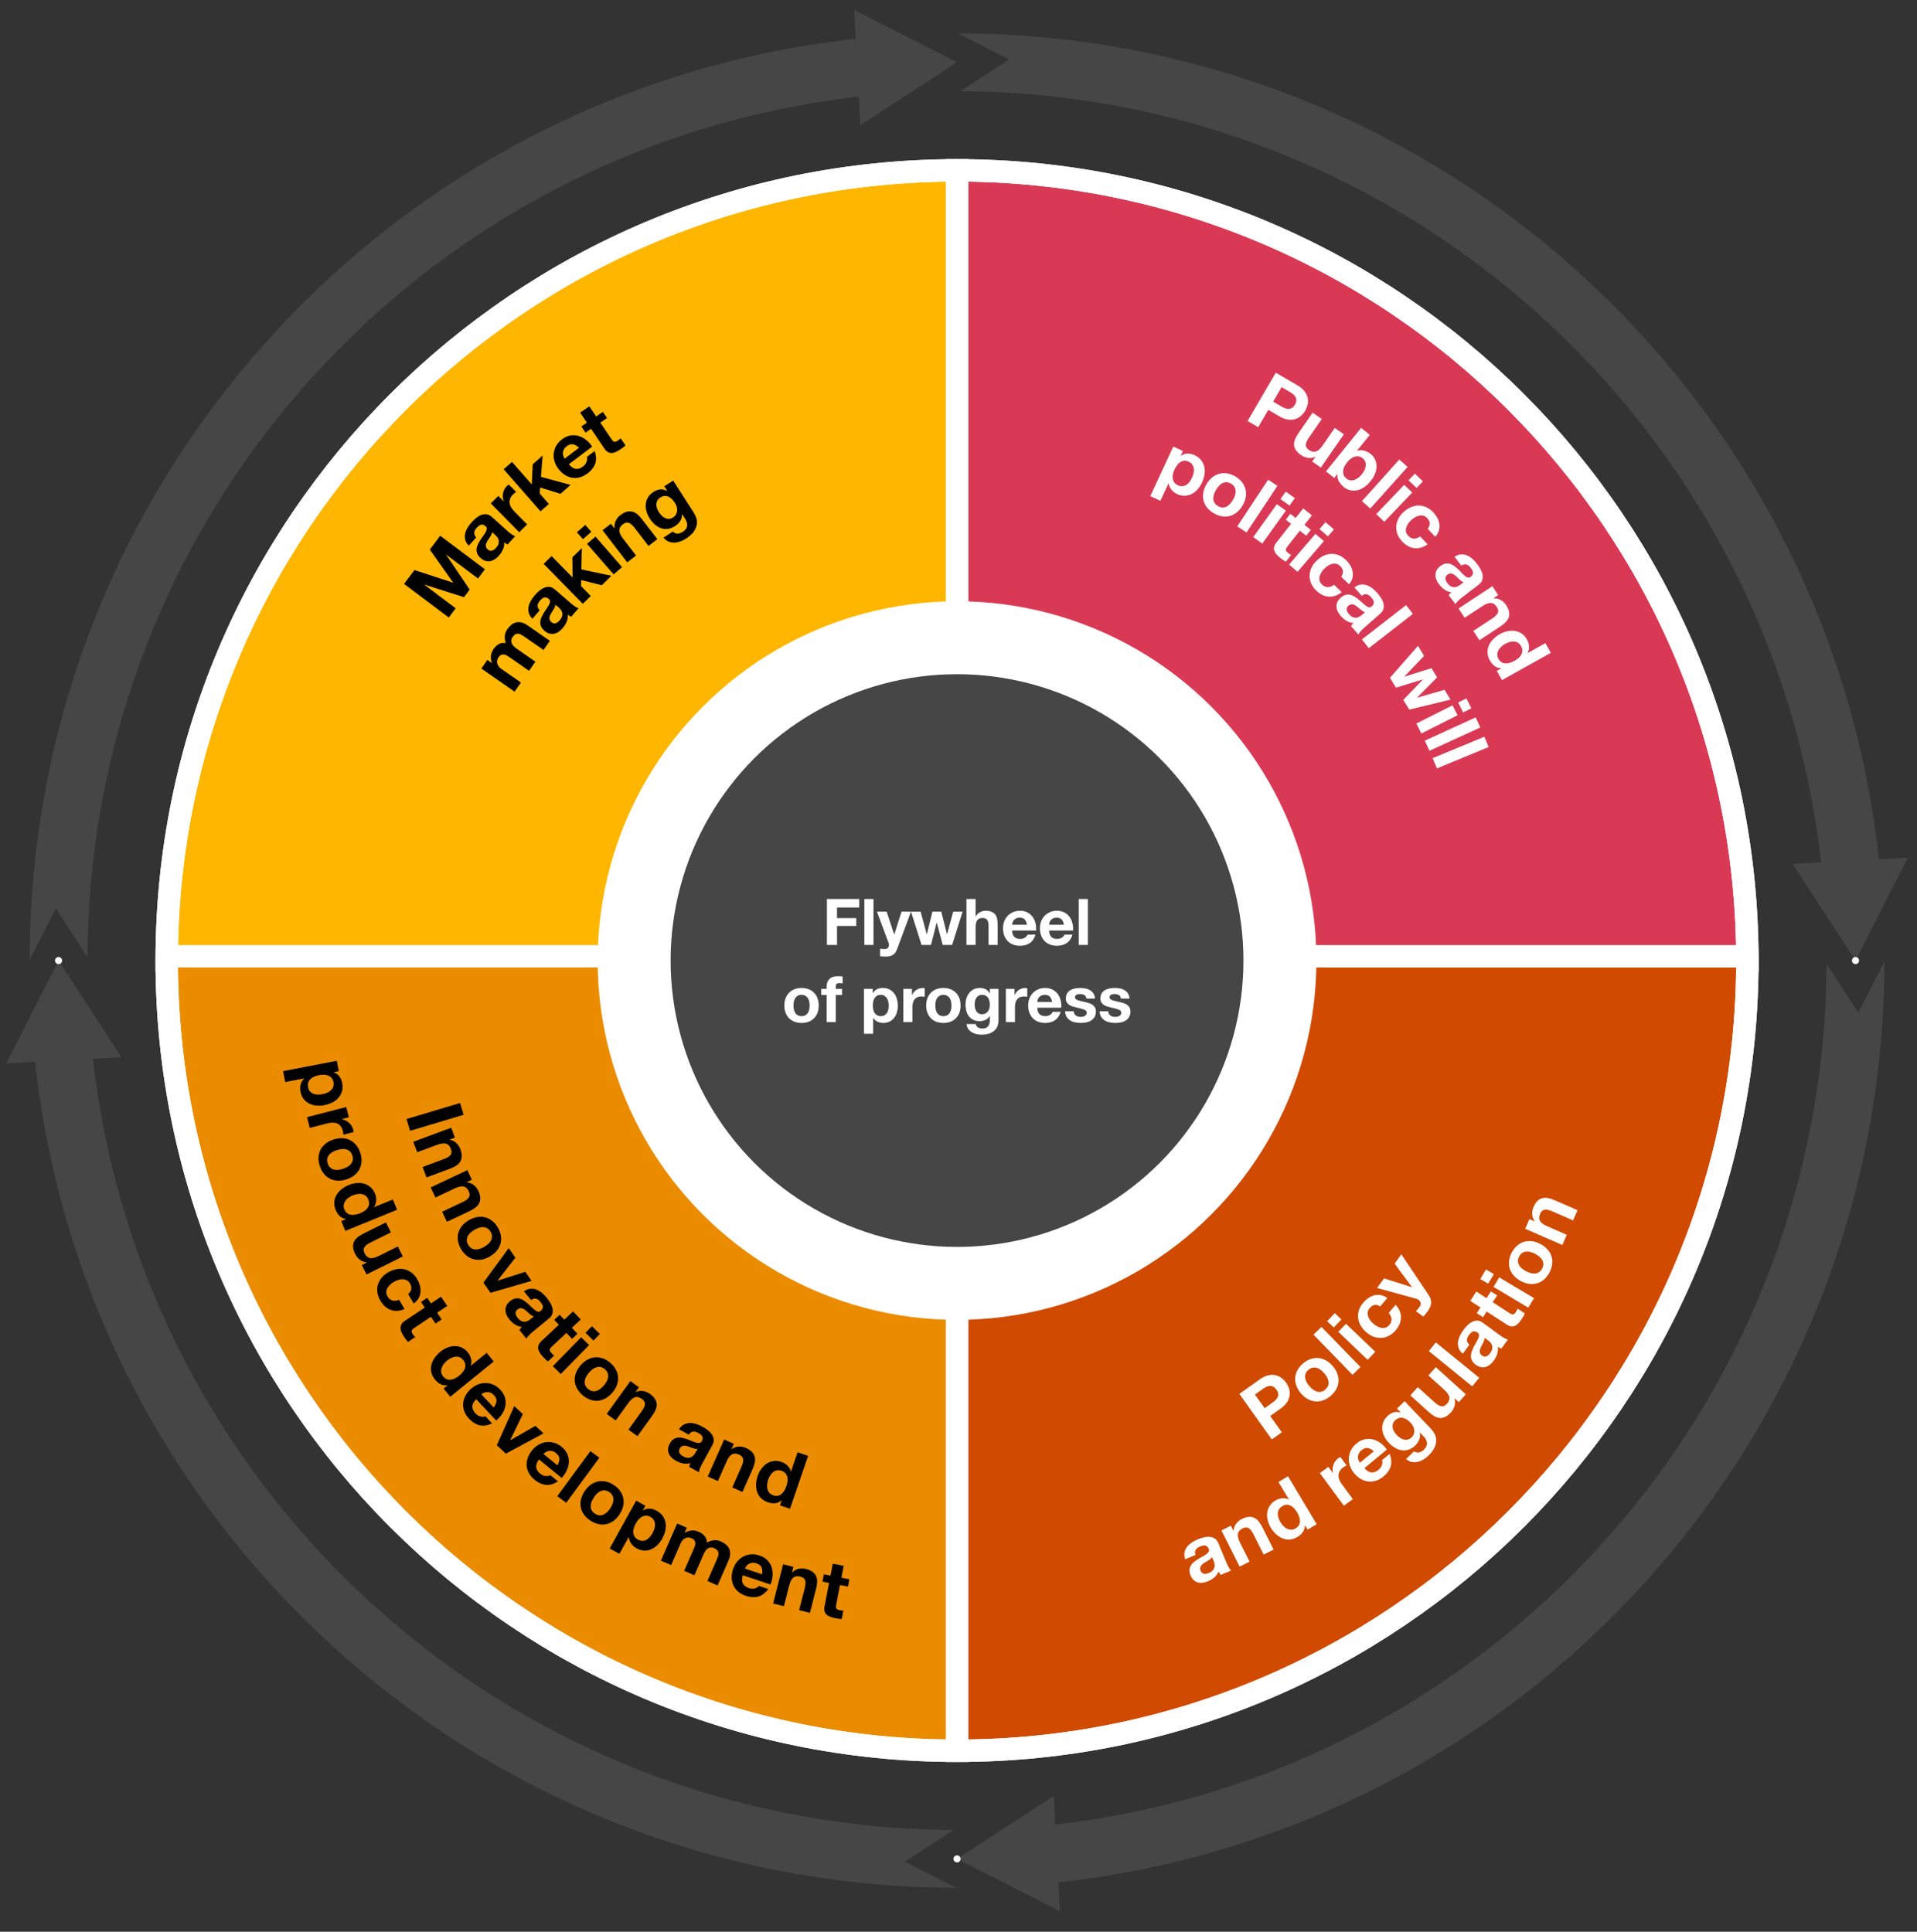 <?xml version="1.0" encoding="utf-8"?>
<!-- Generator: Adobe Illustrator 26.2.1, SVG Export Plug-In . SVG Version: 6.00 Build 0)  -->
<svg version="1.1" id="Layer_1" xmlns="http://www.w3.org/2000/svg" xmlns:xlink="http://www.w3.org/1999/xlink" x="0px" y="0px"
	 viewBox="0 0 367.119 370.009" style="enable-background:new 0 0 367.119 370.009;" xml:space="preserve">
<rect x="0" y="0" width="367.119" height="370.009" fill="#333333" stroke="none"/>
<style type="text/css">
	.st0{fill:#D93954;}
	.st1{fill:none;stroke:#FFFFFF;stroke-width:4.293;}
	.st2{fill:#FFB600;}
	.st3{fill:#D04A02;}
	.st4{fill:#EB8C00;}
	.st5{fill:#FFFFFF;}
	.st6{fill:#464646;}
	.st7{fill:none;stroke:#FFFFFF;stroke-width:3.649;}
	.st8{fill:none;stroke:#FFFFFF;stroke-width:1.359;stroke-linecap:round;stroke-linejoin:round;}
	.st9{fill:none;}
</style>
<g>
	<g>
		<path class="st0" d="M183.279,183.987h151.352c0-83.59-67.762-151.352-151.352-151.352
			V183.987z"/>
		<path class="st1" d="M183.279,183.987h151.352c0-83.59-67.762-151.352-151.352-151.352
			V183.987z"/>
		<path class="st2" d="M183.279,183.987V32.635c-83.59,0-151.352,67.763-151.352,151.352
			H183.279z"/>
		<path class="st1" d="M183.279,183.987V32.635c-83.59,0-151.352,67.763-151.352,151.352
			H183.279z"/>
		<path class="st3" d="M183.279,183.17v152.17c83.59,0,151.352-67.763,151.352-151.353
			c0-0.274-0.019-0.543-0.021-0.817H183.279z"/>
		<path class="st1" d="M183.279,183.17v152.17c83.59,0,151.352-67.763,151.352-151.353
			c0-0.274-0.019-0.543-0.021-0.817H183.279z"/>
		<path class="st4" d="M183.279,335.34V183.17H31.947
			c-0.002,0.274-0.021,0.543-0.021,0.817
			C31.927,267.577,99.689,335.34,183.279,335.34"/>
		<path class="st1" d="M183.279,335.34V183.17H31.947
			c-0.002,0.274-0.021,0.543-0.021,0.817
			C31.927,267.577,99.689,335.34,183.279,335.34z"/>
		<path class="st5" d="M183.279,250.663c36.825,0,66.676-29.852,66.676-66.676
			s-29.852-66.676-66.676-66.676s-66.676,29.852-66.676,66.676
			S146.454,250.663,183.279,250.663"/>
		<circle class="st1" cx="183.279" cy="183.987" r="66.676"/>
	</g>
	<g>
		<path class="st6" d="M183.279,240.662c31.301,0,56.675-25.374,56.675-56.675
			c0-31.301-25.374-56.675-56.675-56.675s-56.675,25.374-56.675,56.675
			C126.604,215.287,151.978,240.662,183.279,240.662"/>
		<circle class="st7" cx="183.279" cy="183.987" r="56.675"/>
	</g>
	<g>
		<path class="st5" d="M164.546,172.196v1.626h-4.251v2.033h3.684v1.503h-3.684v3.635
			h-1.935v-8.797H164.546z"/>
		<path class="st5" d="M167.28,172.196v8.797h-1.75v-8.797H167.28z"/>
		<path class="st5" d="M171.014,182.89c-0.337,0.222-0.806,0.332-1.405,0.332
			c-0.181,0-0.359-0.006-0.535-0.019c-0.177-0.012-0.355-0.026-0.536-0.043v-1.441
			c0.164,0.017,0.332,0.033,0.505,0.05c0.173,0.016,0.345,0.02,0.518,0.012
			c0.229-0.024,0.4-0.115,0.512-0.271c0.11-0.156,0.166-0.329,0.166-0.518
			c0-0.14-0.024-0.271-0.074-0.395l-2.229-5.976h1.86l1.441,4.361h0.024
			l1.393-4.361h1.811l-2.661,7.158C171.613,182.298,171.35,182.668,171.014,182.89z"
			/>
		<path class="st5" d="M180.537,180.993l-1.134-4.275h-0.024l-1.084,4.275h-1.812
			l-2.021-6.37h1.848l1.171,4.324h0.024l1.06-4.324h1.7l1.084,4.312h0.025
			l1.17-4.312h1.799l-2.008,6.37H180.537z"/>
		<path class="st5" d="M186.833,172.196v3.314h0.036c0.222-0.37,0.506-0.639,0.851-0.808
			c0.345-0.168,0.682-0.252,1.01-0.252c0.469,0,0.853,0.063,1.152,0.19
			c0.3,0.128,0.536,0.304,0.708,0.53c0.173,0.226,0.294,0.501,0.364,0.825
			c0.069,0.324,0.104,0.684,0.104,1.078v3.918h-1.75v-3.598
			c0-0.525-0.082-0.918-0.246-1.177s-0.456-0.388-0.875-0.388
			c-0.477,0-0.821,0.142-1.034,0.425c-0.214,0.283-0.32,0.749-0.32,1.398v3.339
			h-1.75v-8.797H186.833z"/>
		<path class="st5" d="M194.262,179.464c0.263,0.255,0.641,0.382,1.133,0.382
			c0.354,0,0.657-0.088,0.912-0.265s0.41-0.363,0.468-0.561h1.54
			c-0.246,0.764-0.624,1.311-1.133,1.639c-0.51,0.329-1.126,0.493-1.849,0.493
			c-0.501,0-0.953-0.08-1.355-0.24s-0.743-0.389-1.022-0.684
			c-0.279-0.296-0.494-0.649-0.646-1.06c-0.152-0.411-0.228-0.863-0.228-1.355
			c0-0.477,0.077-0.92,0.233-1.331c0.156-0.41,0.378-0.766,0.666-1.065
			c0.287-0.3,0.63-0.536,1.028-0.708c0.398-0.173,0.84-0.259,1.324-0.259
			c0.542,0,1.015,0.104,1.417,0.313c0.402,0.21,0.733,0.491,0.992,0.845
			c0.259,0.353,0.445,0.755,0.561,1.207c0.114,0.452,0.155,0.924,0.123,1.417
			h-4.596C193.855,178.799,193.998,179.21,194.262,179.464z M196.239,176.114
			c-0.21-0.23-0.528-0.345-0.955-0.345c-0.279,0-0.512,0.047-0.696,0.142
			c-0.185,0.094-0.333,0.211-0.443,0.351c-0.111,0.14-0.189,0.288-0.234,0.443
			c-0.045,0.156-0.072,0.296-0.08,0.419h2.846
			C196.594,176.68,196.448,176.343,196.239,176.114z"/>
		<path class="st5" d="M201.333,179.464c0.263,0.255,0.641,0.382,1.134,0.382
			c0.353,0,0.657-0.088,0.911-0.265c0.255-0.177,0.411-0.363,0.469-0.561h1.54
			c-0.246,0.764-0.624,1.311-1.134,1.639c-0.509,0.329-1.125,0.493-1.848,0.493
			c-0.501,0-0.953-0.08-1.355-0.24s-0.743-0.389-1.022-0.684
			c-0.279-0.296-0.495-0.649-0.646-1.06c-0.152-0.411-0.229-0.863-0.229-1.355
			c0-0.477,0.078-0.92,0.234-1.331c0.155-0.41,0.378-0.766,0.665-1.065
			s0.63-0.536,1.029-0.708c0.397-0.173,0.839-0.259,1.324-0.259
			c0.542,0,1.014,0.104,1.417,0.313c0.402,0.21,0.732,0.491,0.991,0.845
			c0.259,0.353,0.445,0.755,0.561,1.207s0.156,0.924,0.123,1.417h-4.595
			C200.927,178.799,201.071,179.21,201.333,179.464z M203.311,176.114
			c-0.209-0.23-0.527-0.345-0.955-0.345c-0.279,0-0.511,0.047-0.696,0.142
			c-0.185,0.094-0.332,0.211-0.443,0.351c-0.11,0.14-0.188,0.288-0.233,0.443
			c-0.046,0.156-0.072,0.296-0.08,0.419h2.846
			C203.666,176.68,203.521,176.343,203.311,176.114z"/>
		<path class="st5" d="M208.331,172.196v8.797h-1.75v-8.797H208.331z"/>
	</g>
	<g>
		<path class="st5" d="M150.44,191.212c0.156-0.415,0.378-0.769,0.665-1.06
			c0.287-0.292,0.633-0.518,1.035-0.678s0.854-0.24,1.355-0.24
			s0.954,0.08,1.361,0.24c0.406,0.16,0.753,0.386,1.041,0.678
			c0.287,0.291,0.509,0.645,0.665,1.06s0.234,0.877,0.234,1.386
			c0,0.51-0.078,0.97-0.234,1.38c-0.156,0.411-0.378,0.762-0.665,1.054
			c-0.288,0.291-0.635,0.516-1.041,0.671c-0.407,0.156-0.86,0.234-1.361,0.234
			s-0.953-0.078-1.355-0.234c-0.402-0.155-0.748-0.38-1.035-0.671
			c-0.287-0.292-0.509-0.643-0.665-1.054c-0.156-0.41-0.234-0.87-0.234-1.38
			C150.205,192.089,150.283,191.627,150.44,191.212z M152.029,193.343
			c0.05,0.243,0.134,0.46,0.253,0.653s0.277,0.347,0.475,0.462
			s0.443,0.173,0.739,0.173c0.295,0,0.544-0.058,0.745-0.173
			s0.361-0.269,0.48-0.462s0.203-0.41,0.253-0.653
			c0.049-0.242,0.073-0.49,0.073-0.745s-0.024-0.505-0.073-0.752
			c-0.05-0.246-0.134-0.464-0.253-0.652c-0.119-0.189-0.279-0.343-0.48-0.462
			s-0.45-0.179-0.745-0.179c-0.296,0-0.542,0.06-0.739,0.179
			s-0.355,0.272-0.475,0.462c-0.119,0.188-0.203,0.406-0.253,0.652
			c-0.049,0.247-0.073,0.497-0.073,0.752S151.98,193.101,152.029,193.343z"/>
		<path class="st5" d="M157.265,190.578v-1.171h1.048v-0.492
			c0-0.567,0.176-1.031,0.529-1.393s0.887-0.542,1.602-0.542
			c0.156,0,0.312,0.006,0.469,0.019c0.155,0.013,0.308,0.022,0.455,0.031v1.306
			c-0.205-0.024-0.419-0.037-0.641-0.037c-0.238,0-0.408,0.056-0.511,0.166
			c-0.103,0.111-0.154,0.298-0.154,0.561v0.382h1.207v1.171h-1.207v5.199h-1.749
			v-5.199H157.265z"/>
		<path class="st5" d="M167.121,189.407v0.813h0.024c0.214-0.345,0.485-0.596,0.813-0.751
			c0.328-0.156,0.69-0.234,1.084-0.234c0.501,0,0.933,0.095,1.294,0.283
			c0.361,0.189,0.661,0.439,0.899,0.752c0.238,0.312,0.415,0.676,0.529,1.09
			c0.115,0.415,0.173,0.849,0.173,1.3c0,0.428-0.058,0.838-0.173,1.232
			c-0.114,0.394-0.289,0.743-0.523,1.047c-0.233,0.304-0.525,0.547-0.874,0.727
			c-0.35,0.181-0.758,0.271-1.227,0.271c-0.394,0-0.758-0.08-1.09-0.24
			c-0.333-0.16-0.606-0.396-0.819-0.708h-0.024v3.019h-1.75v-8.601H167.121z
			 M169.395,194.458c0.192-0.115,0.349-0.265,0.468-0.449
			c0.119-0.186,0.203-0.4,0.253-0.647c0.049-0.246,0.074-0.497,0.074-0.751
			c0-0.255-0.027-0.506-0.08-0.752c-0.054-0.246-0.142-0.466-0.266-0.659
			c-0.123-0.192-0.281-0.349-0.474-0.468c-0.193-0.119-0.43-0.179-0.709-0.179
			c-0.287,0-0.527,0.06-0.721,0.179s-0.349,0.272-0.468,0.462
			c-0.119,0.188-0.203,0.406-0.253,0.652c-0.049,0.247-0.074,0.502-0.074,0.765
			c0,0.254,0.027,0.505,0.08,0.751c0.054,0.247,0.14,0.462,0.259,0.647
			c0.119,0.185,0.277,0.334,0.475,0.449s0.436,0.173,0.715,0.173
			C168.961,194.631,169.201,194.574,169.395,194.458z"/>
		<path class="st5" d="M174.65,189.407v1.184h0.024c0.082-0.197,0.192-0.38,0.333-0.549
			c0.139-0.168,0.299-0.312,0.48-0.431c0.18-0.119,0.373-0.212,0.579-0.277
			c0.205-0.065,0.418-0.099,0.641-0.099c0.114,0,0.242,0.021,0.382,0.062v1.626
			c-0.082-0.016-0.181-0.03-0.296-0.043s-0.227-0.019-0.333-0.019
			c-0.32,0-0.591,0.054-0.812,0.16c-0.222,0.107-0.4,0.253-0.536,0.438
			s-0.232,0.4-0.29,0.646c-0.058,0.247-0.086,0.514-0.086,0.801v2.871h-1.749
			v-6.37H174.65z"/>
		<path class="st5" d="M177.606,191.212c0.156-0.415,0.378-0.769,0.666-1.06
			c0.287-0.292,0.632-0.518,1.034-0.678s0.854-0.24,1.355-0.24
			s0.955,0.08,1.361,0.24c0.407,0.16,0.754,0.386,1.041,0.678
			c0.288,0.291,0.51,0.645,0.666,1.06c0.155,0.415,0.233,0.877,0.233,1.386
			c0,0.51-0.078,0.97-0.233,1.38c-0.156,0.411-0.378,0.762-0.666,1.054
			c-0.287,0.291-0.634,0.516-1.041,0.671c-0.406,0.156-0.86,0.234-1.361,0.234
			s-0.953-0.078-1.355-0.234c-0.402-0.155-0.747-0.38-1.034-0.671
			c-0.288-0.292-0.51-0.643-0.666-1.054c-0.156-0.41-0.233-0.87-0.233-1.38
			C177.372,192.089,177.449,191.627,177.606,191.212z M179.196,193.343
			c0.049,0.243,0.133,0.46,0.252,0.653s0.277,0.347,0.475,0.462
			s0.443,0.173,0.739,0.173s0.544-0.058,0.745-0.173s0.361-0.269,0.48-0.462
			s0.204-0.41,0.253-0.653c0.05-0.242,0.074-0.49,0.074-0.745
			s-0.024-0.505-0.074-0.752c-0.049-0.246-0.134-0.464-0.253-0.652
			c-0.119-0.189-0.279-0.343-0.48-0.462s-0.449-0.179-0.745-0.179
			s-0.542,0.06-0.739,0.179s-0.355,0.272-0.475,0.462
			c-0.119,0.188-0.203,0.406-0.252,0.652c-0.05,0.247-0.074,0.497-0.074,0.752
			S179.146,193.101,179.196,193.343z"/>
		<path class="st5" d="M191.115,196.245c-0.07,0.329-0.22,0.635-0.45,0.918
			c-0.229,0.283-0.562,0.523-0.997,0.721c-0.436,0.197-1.019,0.296-1.75,0.296
			c-0.312,0-0.63-0.039-0.955-0.117c-0.324-0.078-0.62-0.199-0.887-0.363
			s-0.489-0.376-0.665-0.635c-0.177-0.259-0.277-0.568-0.302-0.93h1.737
			c0.081,0.328,0.241,0.557,0.48,0.684c0.237,0.127,0.513,0.191,0.825,0.191
			c0.492,0,0.852-0.148,1.078-0.444c0.226-0.295,0.334-0.669,0.326-1.121v-0.838
			h-0.024c-0.189,0.337-0.458,0.586-0.808,0.746
			c-0.349,0.16-0.716,0.24-1.103,0.24c-0.477,0-0.887-0.084-1.231-0.253
			c-0.346-0.168-0.629-0.398-0.851-0.689c-0.222-0.292-0.384-0.633-0.486-1.023
			c-0.103-0.39-0.154-0.803-0.154-1.237c0-0.411,0.06-0.808,0.179-1.189
			s0.294-0.719,0.523-1.01c0.23-0.292,0.516-0.524,0.856-0.696
			c0.341-0.173,0.733-0.259,1.177-0.259c0.419,0,0.786,0.078,1.103,0.234
			c0.316,0.155,0.581,0.419,0.795,0.788h0.024v-0.851h1.663v5.964
			C191.22,195.624,191.185,195.916,191.115,196.245z M188.719,194.125
			c0.189-0.098,0.345-0.229,0.469-0.394c0.123-0.164,0.215-0.352,0.276-0.561
			c0.062-0.21,0.093-0.43,0.093-0.659c0-0.263-0.024-0.512-0.074-0.746
			c-0.049-0.233-0.131-0.441-0.246-0.622s-0.267-0.324-0.456-0.431
			c-0.188-0.106-0.427-0.16-0.715-0.16c-0.246,0-0.457,0.049-0.634,0.147
			s-0.325,0.232-0.443,0.4c-0.119,0.169-0.206,0.361-0.259,0.579
			c-0.054,0.218-0.08,0.445-0.08,0.684c0,0.23,0.022,0.458,0.067,0.685
			c0.045,0.226,0.123,0.429,0.234,0.609c0.11,0.181,0.257,0.329,0.438,0.443
			c0.181,0.115,0.406,0.173,0.677,0.173
			C188.313,194.274,188.53,194.224,188.719,194.125z"/>
		<path class="st5" d="M194.288,189.407v1.184h0.024c0.082-0.197,0.192-0.38,0.333-0.549
			c0.139-0.168,0.299-0.312,0.48-0.431c0.18-0.119,0.373-0.212,0.579-0.277
			c0.205-0.065,0.418-0.099,0.641-0.099c0.114,0,0.242,0.021,0.382,0.062v1.626
			c-0.082-0.016-0.181-0.03-0.296-0.043s-0.227-0.019-0.333-0.019
			c-0.32,0-0.591,0.054-0.812,0.16c-0.222,0.107-0.4,0.253-0.536,0.438
			s-0.232,0.4-0.29,0.646c-0.058,0.247-0.086,0.514-0.086,0.801v2.871h-1.749
			v-6.37H194.288z"/>
		<path class="st5" d="M199.08,194.249c0.263,0.254,0.641,0.382,1.134,0.382
			c0.353,0,0.657-0.089,0.911-0.266c0.255-0.176,0.411-0.363,0.469-0.561h1.54
			c-0.246,0.765-0.624,1.311-1.134,1.639c-0.509,0.329-1.125,0.493-1.848,0.493
			c-0.501,0-0.953-0.08-1.355-0.24s-0.743-0.388-1.022-0.684
			s-0.495-0.649-0.646-1.06c-0.152-0.411-0.229-0.862-0.229-1.355
			c0-0.477,0.078-0.92,0.234-1.33c0.155-0.411,0.378-0.767,0.665-1.066
			s0.63-0.536,1.029-0.708c0.397-0.173,0.839-0.259,1.324-0.259
			c0.542,0,1.014,0.104,1.417,0.314c0.402,0.209,0.732,0.49,0.991,0.844
			c0.259,0.353,0.445,0.756,0.561,1.207c0.115,0.452,0.156,0.924,0.123,1.417
			h-4.595C198.674,193.583,198.818,193.995,199.08,194.249z M201.058,190.898
			c-0.209-0.229-0.527-0.345-0.955-0.345c-0.279,0-0.511,0.047-0.696,0.142
			c-0.185,0.095-0.332,0.212-0.443,0.351c-0.11,0.141-0.188,0.288-0.233,0.444
			c-0.046,0.155-0.072,0.295-0.08,0.419h2.846
			C201.413,191.464,201.268,191.128,201.058,190.898z"/>
		<path class="st5" d="M205.752,194.194c0.077,0.136,0.179,0.246,0.302,0.332
			c0.123,0.087,0.265,0.15,0.425,0.191s0.326,0.062,0.499,0.062
			c0.123,0,0.253-0.014,0.388-0.043c0.136-0.028,0.259-0.074,0.37-0.136
			c0.11-0.062,0.203-0.144,0.277-0.246c0.073-0.103,0.11-0.232,0.11-0.389
			c0-0.263-0.175-0.46-0.523-0.591c-0.35-0.132-0.836-0.263-1.46-0.395
			c-0.255-0.058-0.503-0.125-0.745-0.203s-0.458-0.181-0.647-0.308
			c-0.188-0.128-0.341-0.288-0.455-0.48c-0.115-0.193-0.173-0.43-0.173-0.709
			c0-0.41,0.08-0.747,0.24-1.01s0.371-0.471,0.635-0.623
			c0.263-0.151,0.559-0.258,0.887-0.32c0.328-0.062,0.665-0.092,1.011-0.092
			c0.345,0,0.679,0.033,1.004,0.099c0.324,0.065,0.613,0.177,0.868,0.332
			c0.255,0.156,0.467,0.364,0.635,0.623c0.168,0.258,0.269,0.585,0.302,0.979
			h-1.663c-0.024-0.337-0.152-0.565-0.382-0.685
			c-0.23-0.119-0.501-0.179-0.813-0.179c-0.099,0-0.205,0.007-0.32,0.019
			c-0.115,0.013-0.22,0.039-0.314,0.08c-0.094,0.041-0.174,0.101-0.24,0.179
			c-0.065,0.078-0.099,0.184-0.099,0.314c0,0.156,0.058,0.283,0.173,0.382
			s0.265,0.179,0.45,0.24c0.185,0.062,0.396,0.117,0.634,0.166
			c0.238,0.05,0.48,0.104,0.728,0.16c0.254,0.058,0.503,0.128,0.745,0.21
			s0.458,0.19,0.646,0.326c0.189,0.136,0.341,0.304,0.456,0.505
			c0.115,0.202,0.173,0.45,0.173,0.746c0,0.419-0.085,0.77-0.253,1.053
			c-0.168,0.284-0.388,0.512-0.659,0.685c-0.271,0.172-0.581,0.293-0.93,0.363
			c-0.35,0.069-0.705,0.104-1.066,0.104c-0.369,0-0.73-0.037-1.084-0.111
			c-0.354-0.073-0.667-0.196-0.942-0.369s-0.501-0.4-0.678-0.684
			s-0.273-0.639-0.289-1.066h1.663C205.635,193.896,205.674,194.058,205.752,194.194z"
			/>
		<path class="st5" d="M212.367,194.194c0.078,0.136,0.179,0.246,0.302,0.332
			c0.123,0.087,0.265,0.15,0.425,0.191s0.327,0.062,0.499,0.062
			c0.124,0,0.253-0.014,0.389-0.043c0.136-0.028,0.259-0.074,0.369-0.136
			c0.111-0.062,0.203-0.144,0.277-0.246s0.111-0.232,0.111-0.389
			c0-0.263-0.175-0.46-0.523-0.591c-0.35-0.132-0.836-0.263-1.46-0.395
			c-0.255-0.058-0.504-0.125-0.746-0.203s-0.458-0.181-0.646-0.308
			c-0.189-0.128-0.341-0.288-0.456-0.48c-0.115-0.193-0.172-0.43-0.172-0.709
			c0-0.41,0.08-0.747,0.24-1.01s0.371-0.471,0.634-0.623
			c0.263-0.151,0.559-0.258,0.888-0.32c0.328-0.062,0.665-0.092,1.01-0.092
			s0.68,0.033,1.004,0.099s0.614,0.177,0.869,0.332
			c0.254,0.156,0.466,0.364,0.635,0.623c0.168,0.258,0.269,0.585,0.302,0.979
			h-1.664c-0.024-0.337-0.151-0.565-0.382-0.685
			c-0.229-0.119-0.501-0.179-0.812-0.179c-0.099,0-0.206,0.007-0.32,0.019
			c-0.115,0.013-0.22,0.039-0.314,0.08s-0.175,0.101-0.24,0.179
			s-0.099,0.184-0.099,0.314c0,0.156,0.058,0.283,0.173,0.382
			c0.114,0.099,0.265,0.179,0.449,0.24s0.396,0.117,0.635,0.166
			c0.238,0.05,0.48,0.104,0.727,0.16c0.255,0.058,0.503,0.128,0.745,0.21
			s0.458,0.19,0.647,0.326c0.188,0.136,0.341,0.304,0.456,0.505
			c0.114,0.202,0.172,0.45,0.172,0.746c0,0.419-0.084,0.77-0.252,1.053
			c-0.169,0.284-0.389,0.512-0.659,0.685c-0.271,0.172-0.581,0.293-0.931,0.363
			c-0.349,0.069-0.704,0.104-1.065,0.104c-0.37,0-0.731-0.037-1.084-0.111
			c-0.354-0.073-0.668-0.196-0.943-0.369c-0.274-0.173-0.501-0.4-0.677-0.684
			c-0.177-0.283-0.273-0.639-0.29-1.066h1.663
			C212.25,193.896,212.289,194.058,212.367,194.194z"/>
	</g>
	<g>
		<polygon class="st6" points="163.586,1.911 183.279,11.922 164.763,23.973 		"/>
	</g>
	<g>
		<polygon class="st6" points="202.971,366.062 183.279,356.051 201.794,344 		"/>
	</g>
	<g>
		<polygon class="st6" points="1.203,203.68 11.214,183.987 23.265,202.503 		"/>
	</g>
	<g>
		<polygon class="st6" points="365.355,164.295 355.344,183.987 343.293,165.471 		"/>
	</g>
	<line class="st8" x1="183.278" y1="356.05" x2="183.278" y2="356.05"/>
	<line class="st8" x1="11.215" y1="183.987" x2="11.215" y2="183.987"/>
	<line class="st8" x1="355.342" y1="183.987" x2="355.342" y2="183.987"/>
</g>
<path class="st1" d="M334.631,183.987c0-83.59-67.762-151.352-151.352-151.352"/>
<path class="st1" d="M183.279,32.635c-83.59,0-151.352,67.763-151.352,151.352"/>
<path class="st1" d="M183.279,335.34c83.59,0,151.352-67.763,151.352-151.353"/>
<path class="st1" d="M31.927,183.987c0,83.59,67.762,151.353,151.352,151.353"/>
<g>
	<path class="st5" d="M248.492,73.821c0.579,0.338,1.021,0.709,1.329,1.115
		c0.308,0.405,0.508,0.821,0.602,1.246c0.093,0.425,0.095,0.849,0.005,1.271
		c-0.091,0.422-0.247,0.823-0.469,1.203c-0.217,0.371-0.488,0.702-0.813,0.992
		c-0.326,0.291-0.697,0.499-1.113,0.627c-0.416,0.127-0.877,0.157-1.381,0.088
		c-0.504-0.068-1.046-0.272-1.624-0.61l-2.137-1.248l-1.938,3.316l-2.033-1.188
		l5.402-9.248L248.492,73.821z M245.394,77.848c0.233,0.136,0.468,0.25,0.704,0.341
		c0.235,0.092,0.465,0.136,0.687,0.132s0.436-0.067,0.642-0.19
		c0.205-0.123,0.394-0.332,0.564-0.625c0.172-0.293,0.261-0.56,0.268-0.799
		c0.006-0.24-0.044-0.457-0.149-0.652c-0.106-0.195-0.257-0.373-0.452-0.534
		c-0.196-0.161-0.41-0.309-0.644-0.445l-1.58-0.923l-1.619,2.772L245.394,77.848z
		"/>
	<path class="st5" d="M251.288,88.403l0.614-0.888l-0.036-0.025
		c-0.479,0.216-0.951,0.284-1.419,0.204c-0.467-0.081-0.886-0.249-1.256-0.505
		c-0.469-0.325-0.811-0.652-1.025-0.983s-0.33-0.669-0.346-1.015
		c-0.017-0.346,0.053-0.705,0.208-1.078s0.369-0.757,0.643-1.152l2.715-3.921
		l1.752,1.212l-2.493,3.601c-0.365,0.526-0.555,0.976-0.569,1.349
		c-0.015,0.373,0.188,0.704,0.606,0.995c0.477,0.33,0.921,0.427,1.331,0.292
		s0.84-0.528,1.289-1.178l2.314-3.342l1.751,1.212l-4.414,6.376L251.288,88.403z"
		/>
	<path class="st5" d="M262.324,83.291l-2.449,3.035l0.023,0.019
		c0.453-0.148,0.911-0.154,1.374-0.019c0.462,0.136,0.881,0.354,1.254,0.655
		c0.304,0.245,0.553,0.549,0.748,0.912c0.195,0.363,0.308,0.769,0.338,1.217
		s-0.042,0.933-0.218,1.453c-0.176,0.521-0.486,1.057-0.932,1.609
		c-0.446,0.552-0.905,0.969-1.376,1.251c-0.472,0.281-0.93,0.455-1.374,0.52
		c-0.444,0.065-0.865,0.041-1.261-0.073c-0.396-0.114-0.746-0.293-1.05-0.539
		c-0.443-0.358-0.784-0.748-1.021-1.171s-0.311-0.874-0.219-1.353l-0.023-0.019
		l-0.622,0.771l-1.576-1.271l6.727-8.335L262.324,83.291z M261.308,90.046
		c0.134-0.277,0.214-0.553,0.242-0.826c0.027-0.273-0.004-0.533-0.094-0.779
		c-0.091-0.246-0.261-0.47-0.51-0.671c-0.241-0.195-0.493-0.312-0.757-0.351
		c-0.265-0.04-0.526-0.017-0.788,0.068c-0.261,0.085-0.513,0.222-0.756,0.411
		c-0.243,0.19-0.468,0.413-0.675,0.67c-0.201,0.249-0.369,0.512-0.503,0.79
		s-0.215,0.553-0.242,0.826c-0.027,0.273,0.006,0.535,0.1,0.784
		c0.095,0.25,0.262,0.472,0.504,0.667c0.249,0.201,0.503,0.319,0.763,0.355
		s0.521,0.012,0.782-0.073c0.261-0.085,0.513-0.222,0.756-0.412
		c0.242-0.189,0.465-0.409,0.666-0.658
		C261.003,90.59,261.173,90.323,261.308,90.046z"/>
	<path class="st5" d="M269.566,89.438l-7.155,7.968l-1.585-1.423l7.156-7.969L269.566,89.438z"
		/>
	<path class="st5" d="M270.457,94.337l-5.36,5.604l-1.539-1.472l5.359-5.604L270.457,94.337
		z M269.746,91.998l1.213-1.269l1.54,1.472l-1.213,1.268L269.746,91.998z"/>
	<path class="st5" d="M273.312,99.232c-0.233-0.247-0.485-0.401-0.756-0.462
		c-0.271-0.061-0.545-0.06-0.823,0.003c-0.277,0.063-0.544,0.174-0.8,0.333
		c-0.255,0.159-0.488,0.338-0.699,0.537c-0.204,0.192-0.391,0.41-0.56,0.653
		c-0.17,0.243-0.294,0.494-0.372,0.753c-0.078,0.259-0.093,0.524-0.043,0.794
		c0.049,0.27,0.187,0.525,0.413,0.765c0.351,0.371,0.724,0.558,1.119,0.562
		c0.396,0.004,0.793-0.133,1.189-0.412l1.412,1.494
		c-0.846,0.605-1.69,0.854-2.536,0.745s-1.623-0.538-2.33-1.286
		c-0.398-0.422-0.693-0.876-0.885-1.362s-0.276-0.973-0.256-1.461
		c0.021-0.487,0.143-0.967,0.365-1.438c0.222-0.471,0.543-0.906,0.965-1.304
		c0.437-0.412,0.901-0.731,1.396-0.958c0.494-0.227,0.994-0.345,1.5-0.355
		c0.507-0.01,1.004,0.09,1.493,0.302s0.95,0.547,1.383,1.005
		c0.316,0.334,0.576,0.697,0.781,1.088c0.204,0.392,0.333,0.793,0.385,1.205
		c0.052,0.412,0.018,0.819-0.104,1.223s-0.354,0.788-0.696,1.153l-1.432-1.516
		C273.974,100.581,273.937,99.894,273.312,99.232z"/>
	<path class="st5" d="M278.558,106.649c0.415-0.28,0.82-0.433,1.216-0.459
		s0.776,0.035,1.143,0.184c0.365,0.148,0.711,0.366,1.036,0.651
		c0.326,0.286,0.62,0.6,0.881,0.941c0.237,0.31,0.455,0.64,0.655,0.991
		c0.199,0.351,0.336,0.706,0.409,1.065s0.062,0.709-0.037,1.049
		c-0.099,0.34-0.335,0.653-0.708,0.938l-3.204,2.453
		c-0.278,0.213-0.532,0.433-0.762,0.659s-0.378,0.428-0.444,0.604l-1.312-1.715
		c0.071-0.104,0.148-0.205,0.232-0.301s0.175-0.187,0.271-0.274
		c-0.484-0.058-0.922-0.226-1.312-0.506s-0.732-0.611-1.024-0.992
		c-0.225-0.294-0.398-0.595-0.521-0.904c-0.123-0.309-0.183-0.616-0.177-0.922
		c0.005-0.306,0.081-0.601,0.229-0.885c0.148-0.283,0.381-0.546,0.699-0.79
		c0.349-0.268,0.684-0.427,1.004-0.477c0.321-0.05,0.623-0.03,0.907,0.062
		s0.556,0.236,0.814,0.435c0.259,0.199,0.505,0.41,0.739,0.633
		s0.458,0.449,0.67,0.677s0.415,0.419,0.608,0.573
		c0.193,0.154,0.379,0.251,0.556,0.293c0.176,0.042,0.349-0.009,0.518-0.15
		c0.182-0.14,0.305-0.281,0.366-0.422s0.084-0.285,0.067-0.43
		s-0.064-0.291-0.146-0.437c-0.08-0.146-0.179-0.295-0.294-0.446
		c-0.255-0.333-0.527-0.541-0.815-0.622c-0.289-0.081-0.612-0.01-0.971,0.214
		L278.558,106.649z M280.297,111.514c-0.118-0.023-0.236-0.074-0.354-0.154
		c-0.118-0.08-0.236-0.172-0.354-0.277c-0.118-0.105-0.237-0.219-0.356-0.342
		c-0.119-0.123-0.242-0.243-0.369-0.359c-0.121-0.109-0.249-0.209-0.383-0.302
		c-0.134-0.092-0.27-0.159-0.407-0.198s-0.279-0.048-0.425-0.024
		s-0.298,0.096-0.457,0.218c-0.15,0.115-0.257,0.24-0.316,0.375
		c-0.062,0.134-0.085,0.272-0.071,0.413c0.014,0.141,0.057,0.284,0.13,0.429
		c0.073,0.145,0.162,0.285,0.266,0.42c0.255,0.333,0.508,0.549,0.759,0.646
		c0.251,0.098,0.487,0.131,0.709,0.1s0.42-0.098,0.594-0.199
		c0.174-0.102,0.309-0.189,0.404-0.262L280.297,111.514z"/>
	<path class="st5" d="M286.914,113.978l-0.901,0.594l0.024,0.038
		c0.524-0.022,0.99,0.09,1.397,0.337c0.408,0.247,0.735,0.558,0.983,0.934
		c0.312,0.476,0.505,0.909,0.576,1.299s0.05,0.749-0.064,1.075
		s-0.312,0.634-0.596,0.922c-0.284,0.288-0.626,0.564-1.026,0.828l-3.984,2.623
		l-1.171-1.779l3.658-2.408c0.534-0.352,0.879-0.698,1.031-1.039
		c0.153-0.34,0.09-0.723-0.19-1.149c-0.319-0.484-0.694-0.74-1.125-0.768
		c-0.432-0.028-0.977,0.176-1.637,0.61l-3.396,2.235l-1.171-1.779l6.478-4.264
		L286.914,113.978z"/>
	<path class="st5" d="M287.503,127.989c-0.488-0.014-0.912-0.153-1.271-0.417
		c-0.359-0.264-0.662-0.618-0.911-1.063c-0.282-0.507-0.433-1.007-0.45-1.5
		c-0.018-0.494,0.072-0.959,0.27-1.396s0.479-0.84,0.846-1.21
		s0.785-0.687,1.257-0.95c0.454-0.253,0.928-0.435,1.422-0.544
		s0.973-0.13,1.435-0.061s0.896,0.236,1.302,0.502s0.748,0.648,1.025,1.146
		c0.224,0.401,0.352,0.831,0.384,1.289c0.031,0.458-0.061,0.884-0.275,1.278
		l0.015,0.026l3.406-1.899l1.038,1.86l-9.354,5.215l-0.986-1.769l0.864-0.482
		L287.503,127.989z M290.807,126.044c0.229-0.196,0.406-0.413,0.532-0.648
		c0.125-0.236,0.193-0.489,0.204-0.758c0.01-0.27-0.07-0.557-0.24-0.862
		c-0.171-0.306-0.376-0.529-0.614-0.671c-0.239-0.141-0.495-0.219-0.767-0.234
		s-0.552,0.021-0.841,0.108c-0.29,0.086-0.574,0.208-0.854,0.364
		c-0.262,0.146-0.507,0.323-0.734,0.53c-0.229,0.207-0.407,0.436-0.537,0.686
		c-0.13,0.25-0.201,0.513-0.213,0.789c-0.013,0.275,0.062,0.558,0.223,0.846
		c0.171,0.306,0.374,0.527,0.61,0.665c0.237,0.137,0.492,0.209,0.766,0.217
		s0.556-0.035,0.847-0.129c0.292-0.094,0.577-0.218,0.856-0.374
		S290.578,126.24,290.807,126.044z"/>
</g>
<g>
	<path d="M79.368,109.189l7.395,2.417l0.018-0.024l-4.468-6.316l1.989-2.651
		l8.566,6.429l-1.323,1.764l-6.071-4.556l-0.018,0.024l4.495,6.655l-1.09,1.452
		l-7.586-2.411l-0.018,0.024l6.01,4.511l-1.323,1.764l-8.566-6.429L79.368,109.189
		z"/>
	<path d="M89.775,104.518c-0.352-0.357-0.576-0.728-0.674-1.113
		c-0.098-0.384-0.106-0.77-0.027-1.156c0.079-0.386,0.229-0.766,0.451-1.138
		s0.477-0.718,0.765-1.038c0.261-0.29,0.546-0.564,0.854-0.825
		c0.31-0.26,0.634-0.459,0.974-0.597c0.34-0.138,0.686-0.189,1.038-0.154
		c0.352,0.035,0.703,0.21,1.052,0.525l2.996,2.703
		c0.26,0.234,0.521,0.444,0.786,0.628c0.265,0.185,0.489,0.294,0.676,0.327
		l-1.447,1.604c-0.116-0.05-0.229-0.108-0.338-0.173
		c-0.109-0.065-0.216-0.138-0.319-0.217c0.032,0.487-0.054,0.948-0.258,1.383
		s-0.467,0.831-0.789,1.188c-0.248,0.275-0.512,0.501-0.793,0.678
		s-0.573,0.292-0.875,0.342s-0.605,0.029-0.911-0.064
		c-0.306-0.094-0.607-0.275-0.904-0.543c-0.326-0.295-0.544-0.595-0.651-0.901
		c-0.108-0.306-0.143-0.606-0.105-0.902c0.038-0.296,0.131-0.589,0.279-0.88
		c0.147-0.291,0.311-0.572,0.487-0.843c0.177-0.271,0.358-0.532,0.544-0.782
		c0.186-0.25,0.336-0.485,0.452-0.703s0.179-0.418,0.188-0.599
		c0.008-0.181-0.073-0.341-0.243-0.481c-0.171-0.154-0.331-0.249-0.481-0.283
		s-0.296-0.031-0.436,0.012c-0.139,0.043-0.273,0.117-0.402,0.223
		s-0.257,0.229-0.385,0.37c-0.281,0.312-0.436,0.617-0.462,0.916
		c-0.027,0.299,0.102,0.604,0.387,0.915L89.775,104.518z M94.239,101.919
		c-0.001,0.121-0.03,0.246-0.087,0.376s-0.126,0.263-0.208,0.398
		c-0.081,0.135-0.172,0.272-0.271,0.412s-0.194,0.283-0.286,0.429
		c-0.085,0.139-0.16,0.283-0.228,0.431c-0.066,0.149-0.106,0.294-0.121,0.437
		c-0.014,0.143,0.004,0.283,0.054,0.422c0.05,0.139,0.149,0.276,0.298,0.41
		c0.141,0.127,0.283,0.208,0.427,0.244c0.143,0.035,0.283,0.033,0.419-0.006
		c0.136-0.039,0.269-0.107,0.398-0.206c0.129-0.099,0.251-0.211,0.364-0.337
		c0.282-0.312,0.447-0.6,0.498-0.865c0.05-0.265,0.039-0.503-0.032-0.715
		c-0.071-0.212-0.172-0.395-0.304-0.547c-0.132-0.152-0.242-0.269-0.332-0.349
		L94.239,101.919z"/>
	<path d="M95.432,94.999l1.011,1.025l0.021-0.021
		c-0.098-0.241-0.157-0.494-0.181-0.76c-0.022-0.265-0.007-0.527,0.049-0.785
		c0.055-0.257,0.143-0.502,0.265-0.735c0.122-0.232,0.279-0.443,0.471-0.633
		c0.101-0.098,0.229-0.189,0.384-0.273l1.391,1.41
		c-0.085,0.056-0.183,0.128-0.293,0.215c-0.11,0.088-0.212,0.177-0.305,0.269
		c-0.277,0.274-0.467,0.552-0.567,0.834c-0.102,0.282-0.132,0.561-0.091,0.837
		c0.04,0.276,0.141,0.546,0.302,0.809c0.16,0.263,0.364,0.519,0.609,0.768
		l2.454,2.489l-1.517,1.495l-5.445-5.522L95.432,94.999z"/>
	<path d="M98.053,88.478l3.787,4.32l0.18-3.868l1.895-1.661l-0.32,4.071
		l5.682,1.542l-1.94,1.701l-3.886-1.201l-0.097,1.142l1.761,2.007l-1.602,1.404
		l-7.061-8.053L98.053,88.478z"/>
	<path d="M110.275,89.808c0.442,0.053,0.902-0.102,1.38-0.465
		c0.343-0.26,0.572-0.57,0.689-0.929c0.116-0.358,0.13-0.655,0.04-0.888
		l1.493-1.135c0.323,0.922,0.36,1.73,0.108,2.423
		c-0.252,0.694-0.728,1.307-1.428,1.839c-0.486,0.369-0.983,0.625-1.491,0.766
		s-1.006,0.171-1.495,0.091c-0.488-0.081-0.957-0.264-1.407-0.551
		c-0.45-0.286-0.856-0.668-1.22-1.146c-0.351-0.461-0.602-0.949-0.753-1.462
		s-0.198-1.021-0.141-1.523c0.058-0.502,0.216-0.984,0.476-1.444
		c0.259-0.461,0.623-0.87,1.093-1.227c0.525-0.399,1.061-0.646,1.604-0.74
		c0.545-0.093,1.072-0.064,1.583,0.087c0.512,0.152,0.989,0.404,1.434,0.757
		s0.832,0.781,1.163,1.282l-4.454,3.386
		C109.391,89.463,109.832,89.755,110.275,89.808z M109.723,85.103
		c-0.373-0.068-0.767,0.055-1.18,0.369c-0.271,0.206-0.461,0.422-0.57,0.65
		c-0.109,0.228-0.167,0.45-0.172,0.667c-0.004,0.217,0.029,0.418,0.101,0.602
		c0.071,0.185,0.147,0.34,0.23,0.465l2.759-2.097
		C110.485,85.391,110.095,85.171,109.723,85.103z"/>
	<path d="M115.456,78.889l0.797,1.181l-1.294,0.873l2.147,3.184
		c0.201,0.298,0.386,0.464,0.552,0.496c0.167,0.032,0.399-0.052,0.697-0.253
		c0.1-0.067,0.192-0.135,0.278-0.206c0.085-0.069,0.164-0.141,0.235-0.213
		l0.923,1.368c-0.132,0.125-0.287,0.254-0.464,0.385s-0.353,0.255-0.526,0.373
		c-0.273,0.185-0.545,0.341-0.814,0.468c-0.271,0.127-0.534,0.201-0.794,0.219
		c-0.259,0.018-0.51-0.036-0.752-0.163s-0.472-0.351-0.689-0.674l-2.559-3.793
		l-1.069,0.721l-0.797-1.181l1.069-0.721l-1.3-1.928l1.766-1.191l1.3,1.927
		L115.456,78.889z"/>
</g>
<g>
	<path class="st5" d="M226.969,298.661c-0.164-0.474-0.208-0.904-0.131-1.294
		c0.076-0.389,0.233-0.741,0.471-1.057c0.237-0.314,0.535-0.593,0.896-0.834
		c0.359-0.242,0.738-0.445,1.136-0.61c0.36-0.149,0.735-0.275,1.126-0.378
		c0.39-0.103,0.769-0.144,1.135-0.122s0.701,0.123,1.004,0.306
		c0.304,0.183,0.545,0.491,0.726,0.925l1.548,3.727
		c0.134,0.323,0.28,0.625,0.44,0.905c0.159,0.28,0.316,0.475,0.47,0.584
		l-1.994,0.829c-0.083-0.096-0.16-0.196-0.231-0.303
		c-0.071-0.105-0.136-0.217-0.195-0.333c-0.18,0.454-0.455,0.834-0.826,1.14
		s-0.778,0.551-1.222,0.734c-0.342,0.142-0.678,0.232-1.008,0.272
		c-0.33,0.039-0.642,0.018-0.937-0.065c-0.295-0.084-0.56-0.233-0.796-0.449
		c-0.235-0.217-0.431-0.509-0.584-0.879c-0.169-0.406-0.236-0.771-0.202-1.093
		c0.034-0.323,0.131-0.609,0.292-0.86s0.371-0.477,0.63-0.676
		c0.258-0.199,0.525-0.384,0.802-0.553s0.552-0.326,0.826-0.473
		c0.275-0.146,0.512-0.294,0.71-0.441c0.199-0.147,0.341-0.301,0.426-0.461
		c0.086-0.16,0.081-0.34-0.013-0.539c-0.088-0.212-0.192-0.366-0.313-0.463
		c-0.121-0.096-0.254-0.154-0.397-0.176c-0.145-0.021-0.298-0.012-0.46,0.028
		c-0.161,0.041-0.33,0.098-0.506,0.17c-0.388,0.161-0.658,0.371-0.811,0.629
		c-0.152,0.259-0.167,0.589-0.043,0.992L226.969,298.661z M232.116,298.228
		c-0.052,0.108-0.132,0.209-0.239,0.303c-0.107,0.093-0.228,0.184-0.359,0.271
		c-0.131,0.087-0.271,0.173-0.421,0.257c-0.149,0.083-0.297,0.172-0.442,0.265
		c-0.137,0.089-0.267,0.187-0.391,0.292s-0.223,0.22-0.296,0.342
		c-0.074,0.123-0.118,0.258-0.133,0.404c-0.015,0.147,0.017,0.313,0.093,0.498
		c0.073,0.175,0.167,0.31,0.281,0.402c0.114,0.094,0.241,0.151,0.381,0.175
		s0.289,0.019,0.448-0.016c0.159-0.033,0.317-0.083,0.475-0.148
		c0.388-0.161,0.661-0.35,0.82-0.567c0.158-0.218,0.251-0.438,0.278-0.66
		c0.026-0.222,0.013-0.43-0.041-0.625c-0.054-0.193-0.103-0.347-0.149-0.457
		L232.116,298.228z"/>
	<path class="st5" d="M235.726,292.233l0.484,0.965l0.04-0.021
		c0.039-0.523,0.205-0.973,0.497-1.349c0.293-0.376,0.64-0.666,1.042-0.867
		c0.51-0.256,0.962-0.396,1.357-0.422c0.396-0.025,0.75,0.038,1.061,0.189
		c0.312,0.151,0.593,0.385,0.847,0.699c0.253,0.315,0.487,0.687,0.703,1.116
		l2.141,4.263l-1.904,0.956l-1.965-3.915c-0.287-0.571-0.591-0.953-0.911-1.146
		c-0.32-0.191-0.708-0.173-1.164,0.056c-0.519,0.261-0.816,0.604-0.894,1.028
		c-0.078,0.425,0.061,0.99,0.415,1.696l1.824,3.633l-1.903,0.956l-3.479-6.931
		L235.726,292.233z"/>
	<path class="st5" d="M249.89,292.162c0.001,0.488-0.125,0.916-0.378,1.283
		c-0.252,0.366-0.598,0.681-1.035,0.942c-0.498,0.298-0.993,0.464-1.486,0.496
		c-0.493,0.033-0.96-0.043-1.402-0.227s-0.854-0.453-1.235-0.808
		s-0.711-0.764-0.987-1.228c-0.268-0.446-0.463-0.914-0.588-1.405
		c-0.125-0.49-0.159-0.968-0.105-1.432c0.055-0.464,0.209-0.902,0.463-1.316
		c0.253-0.414,0.624-0.768,1.113-1.06c0.395-0.236,0.82-0.378,1.276-0.423
		c0.456-0.046,0.886,0.032,1.286,0.235l0.026-0.016l-2.003-3.347l1.828-1.094
		l5.499,9.19l-1.738,1.04l-0.508-0.85L249.89,292.162z M247.844,288.918
		c-0.202-0.222-0.424-0.393-0.664-0.511c-0.24-0.119-0.494-0.179-0.764-0.182
		c-0.27-0.002-0.555,0.087-0.854,0.267c-0.301,0.18-0.518,0.392-0.651,0.635
		s-0.204,0.501-0.211,0.772c-0.006,0.272,0.038,0.552,0.134,0.838
		c0.096,0.287,0.227,0.567,0.391,0.842c0.153,0.258,0.338,0.497,0.552,0.719
		c0.214,0.221,0.448,0.393,0.702,0.515c0.253,0.122,0.519,0.186,0.794,0.189
		c0.276,0.004,0.557-0.079,0.84-0.249c0.3-0.18,0.515-0.39,0.645-0.631
		c0.13-0.24,0.194-0.498,0.194-0.771c-0.001-0.273-0.053-0.555-0.155-0.843
		s-0.235-0.569-0.4-0.844C248.231,289.39,248.047,289.141,247.844,288.918z"/>
	<path class="st5" d="M254.394,280.957l0.853,1.16l0.024-0.018
		c-0.062-0.253-0.085-0.512-0.069-0.778c0.016-0.266,0.069-0.522,0.16-0.77
		c0.092-0.247,0.214-0.477,0.368-0.689c0.154-0.212,0.34-0.398,0.557-0.559
		c0.113-0.083,0.253-0.154,0.42-0.216l1.173,1.596
		c-0.093,0.043-0.199,0.1-0.321,0.171c-0.121,0.071-0.234,0.145-0.34,0.222
		c-0.313,0.231-0.541,0.479-0.682,0.744s-0.21,0.536-0.21,0.815
		c0.001,0.278,0.062,0.56,0.183,0.843s0.286,0.566,0.493,0.848l2.071,2.815
		l-1.716,1.262l-4.596-6.246L254.394,280.957z"/>
	<path class="st5" d="M262.653,282.035c0.444,0.035,0.898-0.139,1.36-0.521
		c0.331-0.274,0.548-0.593,0.65-0.956c0.102-0.363,0.104-0.659,0.004-0.889
		l1.445-1.195c0.361,0.908,0.431,1.714,0.208,2.417
		c-0.224,0.704-0.674,1.336-1.353,1.896c-0.47,0.389-0.956,0.664-1.458,0.825
		c-0.502,0.162-0.999,0.213-1.49,0.151c-0.491-0.061-0.968-0.225-1.429-0.492
		s-0.883-0.633-1.265-1.095c-0.37-0.447-0.641-0.924-0.812-1.431
		c-0.173-0.506-0.24-1.012-0.202-1.516c0.037-0.505,0.176-0.992,0.416-1.463
		c0.239-0.471,0.587-0.895,1.042-1.271c0.509-0.42,1.033-0.688,1.573-0.804
		c0.54-0.116,1.068-0.108,1.585,0.022s1.005,0.363,1.463,0.698
		s0.863,0.746,1.215,1.234l-4.312,3.564
		C261.755,281.726,262.209,281.999,262.653,282.035z M261.909,277.356
		c-0.375-0.053-0.763,0.086-1.164,0.417c-0.262,0.217-0.442,0.441-0.543,0.673
		c-0.1,0.232-0.148,0.457-0.144,0.674c0.004,0.217,0.046,0.416,0.124,0.598
		c0.079,0.182,0.162,0.333,0.25,0.455l2.671-2.207
		C262.682,277.613,262.284,277.41,261.909,277.356z"/>
	<path class="st5" d="M274.658,274.497c0.215,0.348,0.34,0.744,0.376,1.187
		s-0.055,0.935-0.272,1.474c-0.217,0.54-0.647,1.117-1.291,1.731
		c-0.274,0.263-0.588,0.496-0.938,0.7c-0.352,0.204-0.714,0.347-1.087,0.427
		s-0.746,0.08-1.119,0.001s-0.723-0.268-1.048-0.565l1.528-1.461
		c0.349,0.221,0.682,0.286,0.998,0.198c0.317-0.089,0.612-0.264,0.888-0.526
		c0.434-0.415,0.626-0.847,0.576-1.297c-0.051-0.45-0.269-0.871-0.656-1.262
		l-0.704-0.737l-0.022,0.021c0.117,0.455,0.09,0.9-0.083,1.335
		s-0.429,0.814-0.769,1.139c-0.419,0.4-0.852,0.672-1.297,0.814
		c-0.445,0.142-0.888,0.178-1.328,0.107s-0.87-0.233-1.289-0.491
		c-0.418-0.257-0.811-0.577-1.177-0.96c-0.346-0.361-0.627-0.761-0.843-1.197
		c-0.217-0.436-0.346-0.879-0.389-1.329s0.013-0.895,0.168-1.333
		c0.154-0.438,0.428-0.845,0.818-1.218c0.368-0.353,0.758-0.593,1.167-0.722
		c0.41-0.128,0.864-0.119,1.363,0.026l0.021-0.021l-0.715-0.748l1.464-1.398
		l5.016,5.249C274.229,273.863,274.444,274.149,274.658,274.497z M270.767,274.647
		c0.083-0.245,0.11-0.492,0.08-0.741c-0.029-0.248-0.105-0.49-0.228-0.727
		c-0.122-0.235-0.279-0.455-0.473-0.657c-0.222-0.231-0.452-0.43-0.692-0.594
		c-0.24-0.165-0.487-0.278-0.74-0.341s-0.508-0.061-0.764,0.004
		c-0.256,0.065-0.511,0.218-0.764,0.46c-0.217,0.207-0.362,0.429-0.435,0.664
		s-0.09,0.478-0.054,0.726c0.037,0.248,0.123,0.49,0.26,0.727
		c0.136,0.237,0.304,0.46,0.505,0.67c0.193,0.202,0.404,0.384,0.635,0.545
		c0.229,0.161,0.469,0.274,0.719,0.34c0.249,0.065,0.502,0.073,0.758,0.022
		s0.503-0.19,0.741-0.418C270.533,275.12,270.683,274.893,270.767,274.647z"/>
	<path class="st5" d="M279.363,268.57l-0.802-0.724l-0.03,0.033
		c0.153,0.502,0.16,0.979,0.02,1.433c-0.14,0.453-0.36,0.847-0.662,1.181
		c-0.382,0.423-0.751,0.72-1.106,0.89c-0.356,0.171-0.707,0.242-1.052,0.213
		c-0.345-0.028-0.692-0.144-1.042-0.345c-0.351-0.202-0.703-0.464-1.06-0.786
		l-3.539-3.197l1.428-1.58l3.25,2.936c0.475,0.43,0.896,0.676,1.264,0.738
		s0.723-0.096,1.064-0.474c0.389-0.431,0.543-0.857,0.461-1.282
		c-0.082-0.424-0.416-0.9-1.002-1.431l-3.017-2.725l1.429-1.581l5.754,5.199
		L279.363,268.57z"/>
	<path class="st5" d="M274.975,257.135l8.308,6.76l-1.345,1.652l-8.307-6.76
		L274.975,257.135z"/>
	<path class="st5" d="M280.138,259.288c-0.385-0.319-0.646-0.666-0.782-1.038
		c-0.137-0.373-0.185-0.755-0.145-1.147c0.039-0.393,0.15-0.785,0.333-1.179
		c0.183-0.393,0.401-0.763,0.655-1.109c0.23-0.314,0.486-0.617,0.768-0.907
		c0.28-0.29,0.583-0.521,0.907-0.692c0.324-0.172,0.663-0.258,1.017-0.259
		c0.354-0.001,0.721,0.137,1.1,0.415l3.255,2.385
		c0.282,0.207,0.564,0.389,0.847,0.546c0.281,0.157,0.517,0.242,0.704,0.256
		l-1.276,1.742c-0.12-0.038-0.238-0.084-0.354-0.139
		c-0.115-0.054-0.229-0.114-0.339-0.184c0.081,0.481,0.042,0.949-0.117,1.402
		c-0.158,0.454-0.38,0.875-0.664,1.262c-0.218,0.299-0.458,0.55-0.72,0.755
		c-0.263,0.205-0.541,0.349-0.836,0.43s-0.6,0.091-0.913,0.028
		s-0.632-0.212-0.954-0.449c-0.355-0.26-0.602-0.536-0.74-0.83
		c-0.139-0.293-0.203-0.589-0.195-0.888c0.007-0.298,0.07-0.599,0.188-0.903
		c0.118-0.304,0.251-0.6,0.399-0.888c0.149-0.288,0.303-0.565,0.462-0.833
		s0.285-0.517,0.379-0.745c0.094-0.229,0.135-0.435,0.125-0.615
		s-0.106-0.332-0.29-0.454c-0.186-0.137-0.354-0.214-0.508-0.233
		s-0.297-0.001-0.432,0.056s-0.261,0.145-0.378,0.263
		c-0.118,0.118-0.232,0.254-0.345,0.407c-0.249,0.339-0.371,0.658-0.368,0.958
		c0.004,0.3,0.163,0.591,0.479,0.871L280.138,259.288z M284.317,256.25
		c0.012,0.119-0.005,0.247-0.048,0.383c-0.044,0.136-0.1,0.274-0.167,0.417
		s-0.143,0.289-0.228,0.438c-0.084,0.149-0.164,0.301-0.24,0.456
		c-0.071,0.146-0.132,0.298-0.183,0.452c-0.052,0.154-0.077,0.304-0.076,0.446
		c0,0.143,0.032,0.281,0.096,0.414c0.063,0.134,0.176,0.26,0.337,0.378
		c0.153,0.112,0.304,0.179,0.45,0.198c0.146,0.021,0.284,0.005,0.416-0.048
		s0.257-0.134,0.375-0.245c0.119-0.111,0.229-0.236,0.329-0.373
		c0.248-0.339,0.384-0.643,0.407-0.911c0.022-0.268-0.012-0.504-0.104-0.708
		c-0.092-0.204-0.211-0.375-0.357-0.514c-0.147-0.138-0.269-0.243-0.365-0.313
		L284.317,256.25z"/>
	<path class="st5" d="M285.523,247.347l1.195,0.776l-0.85,1.308l3.221,2.092
		c0.302,0.196,0.536,0.276,0.702,0.241s0.347-0.204,0.543-0.506
		c0.065-0.101,0.124-0.2,0.175-0.298c0.052-0.098,0.097-0.193,0.134-0.288
		l1.384,0.898c-0.072,0.167-0.165,0.346-0.276,0.536
		c-0.111,0.189-0.224,0.372-0.338,0.549c-0.18,0.276-0.369,0.526-0.567,0.749
		c-0.198,0.224-0.413,0.394-0.646,0.512c-0.231,0.118-0.483,0.166-0.755,0.145
		c-0.272-0.021-0.572-0.139-0.899-0.352l-3.837-2.491l-0.702,1.082l-1.195-0.776
		l0.702-1.082l-1.949-1.267l1.16-1.786l1.949,1.267L285.523,247.347z"/>
	<path class="st5" d="M284.995,245.877l-1.507-0.9l1.093-1.828l1.506,0.9
		L284.995,245.877z M287.117,244.665l6.657,3.979l-1.093,1.828l-6.657-3.978
		L287.117,244.665z"/>
	<path class="st5" d="M289.902,244.34c-0.357-0.403-0.612-0.843-0.763-1.318
		c-0.15-0.475-0.198-0.975-0.142-1.499c0.056-0.524,0.227-1.057,0.511-1.596
		c0.285-0.54,0.629-0.983,1.032-1.33s0.845-0.592,1.321-0.736
		c0.478-0.144,0.984-0.182,1.52-0.114c0.535,0.068,1.077,0.246,1.625,0.535
		c0.549,0.29,0.999,0.636,1.353,1.036c0.354,0.402,0.606,0.84,0.757,1.315
		s0.194,0.976,0.132,1.502c-0.063,0.526-0.237,1.06-0.521,1.6
		c-0.285,0.539-0.626,0.981-1.022,1.326s-0.834,0.589-1.311,0.732
		c-0.478,0.145-0.981,0.184-1.513,0.118c-0.53-0.065-1.07-0.242-1.619-0.531
		C290.713,245.09,290.26,244.745,289.902,244.34z M293.1,243.84
		c0.289,0.084,0.571,0.117,0.847,0.099s0.531-0.102,0.767-0.248
		c0.236-0.147,0.438-0.38,0.606-0.698s0.247-0.618,0.237-0.9
		s-0.084-0.542-0.225-0.78c-0.14-0.237-0.326-0.452-0.56-0.643
		c-0.232-0.19-0.486-0.358-0.761-0.503c-0.273-0.145-0.558-0.261-0.851-0.348
		c-0.294-0.087-0.576-0.12-0.847-0.1c-0.271,0.021-0.528,0.106-0.771,0.256
		c-0.243,0.148-0.448,0.382-0.616,0.7c-0.168,0.319-0.244,0.618-0.228,0.898
		c0.017,0.279,0.092,0.537,0.228,0.772c0.137,0.236,0.322,0.45,0.561,0.644
		c0.237,0.192,0.493,0.361,0.767,0.506
		C292.53,243.641,292.811,243.755,293.1,243.84z"/>
	<path class="st5" d="M292.897,233.508l0.989,0.433l0.019-0.042
		c-0.305-0.427-0.465-0.879-0.48-1.354c-0.017-0.477,0.065-0.921,0.246-1.333
		c0.228-0.522,0.485-0.92,0.773-1.192s0.601-0.45,0.937-0.533
		c0.336-0.082,0.702-0.083,1.098-0.003c0.396,0.08,0.814,0.216,1.254,0.407
		l4.372,1.908l-0.852,1.952l-4.015-1.752c-0.587-0.256-1.064-0.354-1.433-0.298
		c-0.369,0.058-0.655,0.32-0.859,0.787c-0.232,0.532-0.242,0.985-0.029,1.362
		c0.212,0.376,0.681,0.722,1.404,1.038l3.726,1.626l-0.852,1.952l-7.108-3.102
		L292.897,233.508z"/>
</g>
<g>
	<path d="M64.882,205.172l-0.972,0.188l0.006,0.029
		c0.461,0.176,0.823,0.442,1.085,0.799c0.263,0.356,0.439,0.771,0.53,1.242
		c0.115,0.599,0.102,1.137-0.041,1.612s-0.373,0.892-0.69,1.248
		c-0.318,0.356-0.713,0.651-1.182,0.885c-0.47,0.233-0.975,0.401-1.515,0.506
		c-0.51,0.099-1.015,0.124-1.512,0.078c-0.498-0.047-0.956-0.175-1.373-0.385
		s-0.774-0.503-1.07-0.878c-0.297-0.376-0.499-0.844-0.607-1.403
		c-0.091-0.472-0.078-0.925,0.036-1.359c0.115-0.435,0.334-0.815,0.658-1.143
		l-0.006-0.029l-3.608,0.695l-0.403-2.091l10.281-1.982L64.882,205.172z
		 M59.367,209.054c0.182,0.204,0.397,0.356,0.646,0.456s0.525,0.15,0.831,0.153
		c0.307,0.002,0.611-0.026,0.916-0.085c0.304-0.059,0.598-0.148,0.88-0.27
		c0.282-0.12,0.524-0.276,0.727-0.469c0.202-0.191,0.353-0.417,0.45-0.675
		c0.099-0.258,0.115-0.554,0.051-0.888c-0.066-0.344-0.193-0.617-0.38-0.82
		c-0.187-0.204-0.407-0.354-0.66-0.453c-0.253-0.1-0.533-0.149-0.839-0.151
		c-0.306-0.003-0.616,0.026-0.93,0.087c-0.305,0.059-0.599,0.148-0.881,0.27
		c-0.282,0.12-0.52,0.273-0.713,0.458s-0.337,0.409-0.429,0.671
		s-0.105,0.561-0.041,0.894C59.062,208.576,59.185,208.85,59.367,209.054z"/>
	<path d="M66.812,214.003l-1.395,0.359l0.008,0.029
		c0.258,0.037,0.507,0.112,0.747,0.226c0.241,0.113,0.459,0.259,0.655,0.436
		c0.194,0.177,0.362,0.377,0.502,0.599s0.244,0.464,0.312,0.726
		c0.034,0.136,0.049,0.292,0.043,0.469l-1.917,0.494
		c-0.006-0.102-0.019-0.223-0.039-0.361c-0.021-0.14-0.047-0.272-0.079-0.398
		c-0.098-0.377-0.243-0.681-0.437-0.91c-0.193-0.229-0.419-0.395-0.678-0.499
		c-0.26-0.104-0.543-0.151-0.851-0.145c-0.309,0.007-0.632,0.055-0.971,0.142
		l-3.385,0.872l-0.531-2.062l7.51-1.936L66.812,214.003z"/>
	<path d="M65.569,218.016c0.539,0.025,1.031,0.15,1.477,0.375s0.836,0.54,1.172,0.946
		c0.335,0.407,0.597,0.9,0.784,1.481c0.187,0.58,0.264,1.136,0.229,1.667
		s-0.166,1.018-0.396,1.459c-0.231,0.442-0.558,0.831-0.979,1.167
		c-0.423,0.336-0.929,0.599-1.52,0.789c-0.59,0.189-1.152,0.271-1.687,0.243
		s-1.023-0.153-1.469-0.378s-0.834-0.543-1.167-0.956
		c-0.332-0.412-0.592-0.909-0.779-1.49c-0.187-0.58-0.265-1.133-0.234-1.657
		c0.03-0.525,0.161-1.009,0.392-1.45c0.23-0.442,0.555-0.83,0.973-1.164
		s0.922-0.597,1.512-0.786C64.465,218.072,65.03,217.99,65.569,218.016z
		 M63.692,220.653c-0.262,0.147-0.483,0.327-0.662,0.537
		c-0.18,0.21-0.299,0.45-0.358,0.722s-0.034,0.578,0.076,0.921
		s0.27,0.609,0.479,0.8c0.208,0.19,0.446,0.318,0.714,0.384
		c0.269,0.066,0.552,0.083,0.852,0.05c0.299-0.033,0.596-0.098,0.892-0.193
		c0.295-0.095,0.576-0.217,0.843-0.366c0.268-0.148,0.488-0.327,0.663-0.536
		c0.174-0.208,0.293-0.451,0.355-0.729c0.062-0.277,0.039-0.588-0.071-0.93
		c-0.11-0.343-0.271-0.606-0.482-0.79c-0.212-0.185-0.449-0.311-0.713-0.378
		s-0.547-0.084-0.851-0.049s-0.604,0.1-0.898,0.195
		C64.233,220.384,63.954,220.505,63.692,220.653z"/>
	<path d="M66.267,233.489c-0.483-0.073-0.887-0.262-1.211-0.567
		s-0.583-0.694-0.775-1.166c-0.219-0.537-0.307-1.053-0.265-1.545
		s0.188-0.942,0.438-1.353c0.248-0.409,0.577-0.775,0.985-1.098
		c0.408-0.323,0.862-0.587,1.363-0.79c0.48-0.196,0.974-0.319,1.478-0.367
		c0.504-0.049,0.98-0.012,1.432,0.113c0.449,0.124,0.86,0.343,1.23,0.656
		c0.371,0.313,0.664,0.733,0.879,1.262c0.174,0.426,0.248,0.868,0.225,1.326
		c-0.024,0.457-0.167,0.869-0.429,1.235l0.012,0.027l3.611-1.472l0.804,1.973
		l-9.918,4.041l-0.764-1.875l0.917-0.374L66.267,233.489z M69.782,231.959
		c0.25-0.167,0.452-0.36,0.605-0.579c0.154-0.22,0.252-0.462,0.295-0.728
		c0.043-0.267-0.002-0.562-0.134-0.885c-0.132-0.324-0.308-0.571-0.528-0.741
		c-0.221-0.169-0.464-0.277-0.731-0.325c-0.269-0.047-0.551-0.045-0.849,0.006
		s-0.595,0.137-0.891,0.258c-0.278,0.113-0.543,0.259-0.794,0.437
		c-0.252,0.178-0.457,0.383-0.616,0.615s-0.262,0.484-0.307,0.757
		c-0.046,0.272-0.007,0.562,0.118,0.867c0.132,0.324,0.307,0.568,0.525,0.733
		s0.463,0.268,0.733,0.309s0.556,0.033,0.856-0.024
		c0.3-0.058,0.599-0.147,0.895-0.268
		C69.258,232.27,69.531,232.126,69.782,231.959z"/>
	<path d="M69.294,242.301l0.967-0.48l-0.021-0.041
		c-0.522-0.041-0.97-0.21-1.34-0.506c-0.37-0.297-0.655-0.646-0.855-1.049
		c-0.254-0.511-0.395-0.963-0.423-1.356s0.034-0.746,0.188-1.056
		c0.152-0.311,0.387-0.592,0.703-0.844c0.315-0.252,0.688-0.484,1.119-0.698
		l4.271-2.122l0.947,1.908l-3.923,1.948c-0.573,0.284-0.956,0.586-1.149,0.906
		c-0.192,0.318-0.176,0.707,0.051,1.163c0.258,0.52,0.6,0.819,1.024,0.898
		c0.425,0.08,0.99-0.057,1.698-0.408l3.641-1.808l0.947,1.907l-6.945,3.45
		L69.294,242.301z"/>
	<path d="M78.507,245.826c-0.173-0.293-0.384-0.5-0.634-0.619
		c-0.251-0.119-0.519-0.18-0.803-0.18c-0.285-0.001-0.569,0.048-0.854,0.146
		c-0.284,0.099-0.552,0.221-0.802,0.368c-0.241,0.143-0.472,0.312-0.69,0.512
		c-0.22,0.199-0.396,0.416-0.53,0.651c-0.134,0.236-0.207,0.491-0.22,0.766
		c-0.013,0.273,0.065,0.553,0.232,0.838c0.259,0.439,0.581,0.705,0.966,0.797
		c0.386,0.093,0.803,0.047,1.252-0.137l1.043,1.771
		c-0.959,0.402-1.838,0.456-2.639,0.162c-0.8-0.295-1.462-0.886-1.984-1.773
		c-0.294-0.499-0.48-1.008-0.559-1.524c-0.078-0.518-0.053-1.011,0.076-1.481
		s0.354-0.911,0.676-1.32c0.321-0.41,0.731-0.763,1.231-1.057
		c0.517-0.305,1.042-0.513,1.574-0.623s1.047-0.114,1.542-0.012
		c0.496,0.103,0.959,0.312,1.389,0.627s0.804,0.745,1.124,1.288
		c0.233,0.396,0.406,0.808,0.519,1.234c0.112,0.428,0.148,0.848,0.107,1.261
		c-0.042,0.413-0.166,0.803-0.374,1.169s-0.52,0.688-0.935,0.969l-1.059-1.797
		C78.852,247.288,78.969,246.609,78.507,245.826z"/>
	<path d="M84.579,252.729l-1.185,0.791l-0.867-1.297l-3.192,2.134
		c-0.3,0.2-0.466,0.383-0.499,0.55c-0.033,0.166,0.051,0.399,0.251,0.698
		c0.066,0.1,0.134,0.192,0.204,0.278c0.069,0.086,0.14,0.165,0.212,0.237
		l-1.372,0.917c-0.125-0.134-0.252-0.289-0.383-0.466
		c-0.131-0.178-0.254-0.354-0.371-0.528c-0.183-0.274-0.338-0.547-0.465-0.816
		c-0.126-0.271-0.198-0.535-0.215-0.795c-0.017-0.259,0.038-0.51,0.166-0.751
		c0.127-0.241,0.353-0.471,0.677-0.687l3.805-2.542l-0.717-1.073l1.185-0.791
		l0.717,1.072l1.933-1.292l1.184,1.771l-1.933,1.292L84.579,252.729z"/>
	<path d="M85.702,265.312c-0.483,0.07-0.925,0.007-1.323-0.19
		c-0.399-0.198-0.76-0.495-1.081-0.892c-0.365-0.45-0.6-0.917-0.702-1.4
		s-0.094-0.957,0.025-1.421s0.327-0.909,0.624-1.337s0.655-0.812,1.074-1.152
		c0.404-0.327,0.84-0.588,1.308-0.781s0.936-0.295,1.402-0.308
		c0.467-0.012,0.924,0.079,1.369,0.271c0.445,0.192,0.848,0.51,1.207,0.952
		c0.29,0.357,0.49,0.759,0.601,1.204c0.109,0.444,0.093,0.88-0.051,1.306
		l0.019,0.023l3.028-2.457l1.343,1.653l-8.316,6.749l-1.276-1.572l0.769-0.624
		L85.702,265.312z M88.621,262.828c0.191-0.232,0.329-0.477,0.412-0.73
		c0.083-0.255,0.106-0.515,0.07-0.782c-0.036-0.267-0.164-0.536-0.385-0.808
		s-0.461-0.457-0.721-0.555s-0.525-0.131-0.795-0.099
		c-0.271,0.032-0.54,0.116-0.81,0.252c-0.271,0.135-0.529,0.304-0.778,0.505
		c-0.232,0.189-0.443,0.405-0.633,0.649c-0.188,0.243-0.325,0.499-0.41,0.768
		s-0.109,0.539-0.074,0.813c0.035,0.273,0.157,0.539,0.365,0.795
		c0.221,0.271,0.459,0.455,0.716,0.549c0.257,0.095,0.521,0.122,0.792,0.082
		c0.271-0.039,0.541-0.13,0.812-0.272c0.271-0.143,0.53-0.314,0.779-0.516
		C88.21,263.277,88.43,263.06,88.621,262.828z"/>
	<path d="M90.457,269.409c-0.007,0.445,0.195,0.887,0.605,1.324
		c0.294,0.313,0.626,0.51,0.995,0.589c0.368,0.078,0.664,0.062,0.888-0.052
		l1.283,1.367c-0.884,0.418-1.684,0.537-2.399,0.359
		c-0.716-0.179-1.375-0.589-1.978-1.23c-0.417-0.444-0.723-0.912-0.916-1.403
		c-0.192-0.49-0.274-0.983-0.244-1.478c0.029-0.494,0.163-0.979,0.401-1.457
		c0.237-0.477,0.575-0.921,1.013-1.331c0.423-0.397,0.882-0.697,1.377-0.901
		c0.494-0.203,0.994-0.303,1.5-0.297c0.506,0.005,1.001,0.112,1.486,0.323
		c0.484,0.209,0.929,0.529,1.333,0.96c0.451,0.481,0.752,0.987,0.901,1.52
		c0.149,0.531,0.175,1.06,0.077,1.583c-0.098,0.524-0.3,1.025-0.604,1.504
		c-0.306,0.479-0.69,0.908-1.155,1.29l-3.829-4.079
		C90.709,268.493,90.464,268.962,90.457,269.409z M95.08,268.372
		c0.029-0.377-0.134-0.756-0.489-1.135c-0.233-0.248-0.469-0.415-0.706-0.5
		c-0.238-0.086-0.465-0.119-0.682-0.102c-0.216,0.019-0.413,0.072-0.589,0.162
		s-0.322,0.183-0.438,0.277l2.371,2.527
		C94.872,269.159,95.05,268.749,95.08,268.372z"/>
	<path d="M95.141,276.814l3.348-7.482l1.635,1.524l-2.416,4.987l0.022,0.021
		l4.807-2.757l1.547,1.442l-7.209,3.881L95.141,276.814z"/>
	<path d="M102.685,281.034c0.052,0.442,0.311,0.854,0.775,1.232
		c0.333,0.271,0.688,0.423,1.064,0.451c0.376,0.029,0.667-0.026,0.873-0.168
		l1.453,1.185c-0.82,0.531-1.597,0.756-2.33,0.674s-1.441-0.4-2.123-0.956
		c-0.473-0.386-0.838-0.809-1.094-1.27c-0.257-0.461-0.403-0.938-0.439-1.433
		c-0.036-0.493,0.032-0.992,0.205-1.497c0.172-0.504,0.448-0.989,0.827-1.454
		c0.367-0.449,0.781-0.808,1.245-1.075c0.463-0.268,0.945-0.433,1.447-0.494
		s1.007-0.021,1.516,0.123s0.992,0.401,1.449,0.774
		c0.512,0.417,0.877,0.88,1.095,1.387c0.219,0.507,0.314,1.027,0.287,1.56
		s-0.161,1.056-0.4,1.57c-0.238,0.515-0.563,0.992-0.974,1.432l-4.336-3.535
		C102.813,280.093,102.632,280.591,102.685,281.034z M107.129,279.393
		c-0.021-0.378-0.233-0.731-0.636-1.061c-0.264-0.215-0.52-0.349-0.766-0.401
		c-0.247-0.053-0.478-0.057-0.689-0.01c-0.212,0.046-0.399,0.126-0.562,0.238
		c-0.163,0.112-0.296,0.224-0.398,0.334l2.686,2.189
		C107.028,280.201,107.15,279.771,107.129,279.393z"/>
	<path d="M114.778,279.212l-6.34,8.632l-1.717-1.262l6.34-8.631L114.778,279.212z"/>
	<path d="M113.104,284.405c0.436-0.317,0.897-0.529,1.385-0.634
		c0.487-0.105,0.989-0.105,1.506,0.001c0.517,0.105,1.03,0.325,1.54,0.66
		c0.511,0.334,0.919,0.719,1.226,1.153c0.308,0.435,0.51,0.896,0.607,1.385
		c0.099,0.489,0.088,0.997-0.029,1.523c-0.118,0.526-0.348,1.049-0.688,1.567
		s-0.727,0.935-1.159,1.248c-0.434,0.314-0.894,0.523-1.381,0.629
		c-0.487,0.104-0.99,0.101-1.509-0.012c-0.518-0.113-1.032-0.336-1.542-0.671
		c-0.51-0.334-0.918-0.716-1.224-1.144c-0.306-0.427-0.507-0.886-0.605-1.374
		c-0.098-0.489-0.089-0.994,0.026-1.517s0.343-1.043,0.683-1.562
		S112.668,284.723,113.104,284.405z M113.299,287.636
		c-0.112,0.279-0.172,0.558-0.179,0.833c-0.008,0.276,0.05,0.539,0.174,0.787
		c0.124,0.249,0.337,0.472,0.638,0.67c0.301,0.197,0.592,0.305,0.874,0.321
		c0.281,0.018,0.547-0.032,0.798-0.149c0.25-0.117,0.48-0.282,0.692-0.496
		s0.403-0.45,0.573-0.709c0.17-0.26,0.312-0.531,0.427-0.814
		c0.114-0.284,0.174-0.562,0.179-0.834c0.005-0.271-0.056-0.535-0.181-0.791
		c-0.126-0.256-0.339-0.482-0.64-0.68s-0.592-0.301-0.872-0.312
		s-0.544,0.041-0.791,0.153c-0.248,0.113-0.479,0.278-0.693,0.496
		c-0.215,0.219-0.407,0.457-0.577,0.716
		C113.551,287.087,113.41,287.357,113.299,287.636z"/>
	<path d="M123.599,288.415l-0.479,0.866l0.026,0.015
		c0.431-0.241,0.867-0.349,1.309-0.321c0.442,0.028,0.873,0.158,1.293,0.391
		c0.534,0.295,0.938,0.65,1.211,1.064s0.445,0.857,0.516,1.331
		c0.069,0.473,0.043,0.964-0.079,1.474s-0.316,1.005-0.583,1.486
		c-0.252,0.455-0.555,0.858-0.91,1.21c-0.354,0.353-0.746,0.622-1.175,0.808
		s-0.882,0.271-1.36,0.258s-0.967-0.158-1.466-0.434
		c-0.42-0.232-0.76-0.532-1.02-0.899c-0.26-0.366-0.412-0.779-0.455-1.237
		l-0.026-0.015l-1.78,3.215l-1.863-1.031l5.071-9.16L123.599,288.415z
		 M123.041,295.136c0.273-0.009,0.528-0.077,0.764-0.203
		c0.236-0.127,0.453-0.307,0.65-0.54c0.198-0.233,0.372-0.486,0.522-0.757
		c0.15-0.271,0.27-0.554,0.357-0.848c0.089-0.294,0.124-0.58,0.106-0.858
		s-0.094-0.538-0.229-0.778c-0.136-0.241-0.353-0.443-0.649-0.608
		c-0.307-0.17-0.598-0.248-0.873-0.234c-0.276,0.013-0.533,0.085-0.771,0.216
		s-0.456,0.313-0.654,0.547c-0.197,0.233-0.374,0.49-0.528,0.77
		c-0.15,0.271-0.27,0.554-0.358,0.848c-0.088,0.294-0.124,0.575-0.105,0.842
		c0.018,0.267,0.098,0.521,0.24,0.759c0.142,0.239,0.361,0.44,0.659,0.605
		C122.478,295.064,122.768,295.145,123.041,295.136z"/>
	<path d="M131.524,292.625l-0.421,0.962l0.027,0.012
		c0.417-0.254,0.85-0.402,1.301-0.446c0.449-0.043,0.908,0.038,1.375,0.242
		c0.449,0.196,0.821,0.463,1.116,0.8c0.295,0.336,0.442,0.767,0.442,1.29
		c0.347-0.219,0.753-0.368,1.22-0.448c0.466-0.08,0.946-0.012,1.44,0.205
		c0.376,0.164,0.704,0.362,0.984,0.595c0.28,0.231,0.491,0.499,0.632,0.801
		s0.204,0.644,0.19,1.024c-0.015,0.381-0.121,0.801-0.322,1.259l-2.081,4.755
		l-1.951-0.854l1.763-4.026c0.104-0.237,0.193-0.466,0.267-0.685
		c0.074-0.219,0.104-0.424,0.09-0.616c-0.015-0.191-0.082-0.368-0.202-0.53
		s-0.317-0.303-0.592-0.423c-0.275-0.121-0.521-0.165-0.736-0.134
		s-0.408,0.11-0.578,0.237c-0.171,0.128-0.319,0.292-0.445,0.493
		c-0.127,0.201-0.237,0.412-0.334,0.632l-1.732,3.957l-1.951-0.854l1.744-3.985
		c0.093-0.211,0.179-0.421,0.26-0.631s0.126-0.417,0.133-0.622
		c0.008-0.203-0.046-0.394-0.159-0.569c-0.115-0.175-0.328-0.331-0.639-0.468
		c-0.092-0.04-0.223-0.072-0.392-0.098c-0.169-0.024-0.35-0.011-0.542,0.042
		c-0.192,0.052-0.386,0.164-0.581,0.335c-0.194,0.171-0.368,0.431-0.521,0.778
		l-1.805,4.123l-1.951-0.854l3.109-7.104L131.524,292.625z"/>
	<path d="M142.266,303.314c0.205,0.396,0.593,0.688,1.162,0.877
		c0.408,0.136,0.793,0.15,1.155,0.045c0.361-0.106,0.614-0.263,0.756-0.468
		l1.779,0.592c-0.578,0.788-1.225,1.273-1.939,1.457s-1.489,0.137-2.324-0.141
		c-0.579-0.193-1.07-0.459-1.473-0.799c-0.404-0.34-0.71-0.734-0.919-1.184
		c-0.209-0.448-0.322-0.939-0.34-1.473c-0.018-0.532,0.068-1.083,0.258-1.652
		c0.184-0.551,0.443-1.033,0.782-1.447c0.338-0.415,0.73-0.739,1.178-0.976
		c0.447-0.235,0.935-0.377,1.461-0.423s1.069,0.024,1.63,0.21
		c0.626,0.209,1.131,0.512,1.516,0.908s0.658,0.849,0.821,1.356
		c0.163,0.507,0.224,1.044,0.184,1.61c-0.041,0.565-0.175,1.127-0.402,1.684
		l-5.309-1.767C142.052,302.389,142.06,302.918,142.266,303.314z M145.838,300.203
		c-0.153-0.346-0.477-0.601-0.97-0.766c-0.323-0.107-0.609-0.142-0.859-0.104
		s-0.465,0.116-0.647,0.235c-0.182,0.118-0.328,0.259-0.44,0.422
		s-0.197,0.314-0.254,0.453l3.288,1.095
		C146.03,300.995,145.991,300.549,145.838,300.203z"/>
	<path d="M151.934,300.118l-0.267,1.046l0.043,0.012
		c0.373-0.37,0.793-0.601,1.261-0.693c0.467-0.092,0.919-0.083,1.354,0.028
		c0.553,0.141,0.986,0.331,1.302,0.571s0.541,0.52,0.677,0.838
		s0.195,0.68,0.181,1.083c-0.016,0.404-0.082,0.839-0.2,1.304l-1.178,4.622
		l-2.064-0.525l1.082-4.245c0.157-0.62,0.179-1.107,0.062-1.462
		s-0.421-0.595-0.915-0.721c-0.562-0.144-1.012-0.08-1.349,0.19
		c-0.338,0.27-0.604,0.788-0.799,1.554l-1.004,3.938l-2.063-0.525l1.915-7.515
		L151.934,300.118z"/>
	<path d="M162.668,302.498l-0.271,1.398l-1.531-0.296l-0.73,3.77
		c-0.068,0.354-0.055,0.601,0.04,0.741c0.096,0.141,0.319,0.245,0.673,0.313
		c0.118,0.022,0.231,0.04,0.342,0.051c0.109,0.012,0.216,0.017,0.317,0.016
		l-0.313,1.62c-0.183-0.005-0.383-0.023-0.601-0.055
		c-0.218-0.032-0.43-0.068-0.636-0.108c-0.324-0.062-0.627-0.145-0.908-0.244
		c-0.28-0.101-0.52-0.235-0.716-0.406c-0.196-0.17-0.335-0.386-0.417-0.646
		c-0.082-0.26-0.086-0.582-0.012-0.965l0.87-4.491l-1.267-0.245l0.271-1.399
		l1.267,0.245l0.442-2.282l2.091,0.405l-0.442,2.282L162.668,302.498z"/>
</g>
<g>
	<path class="st5" d="M226.534,86.382l-0.416,0.898l0.027,0.013
		c0.412-0.272,0.84-0.41,1.282-0.414c0.443-0.004,0.882,0.095,1.317,0.296
		c0.554,0.257,0.981,0.582,1.284,0.976c0.303,0.394,0.505,0.824,0.608,1.291
		c0.104,0.467,0.112,0.959,0.027,1.476c-0.086,0.517-0.244,1.025-0.476,1.524
		c-0.219,0.472-0.493,0.896-0.821,1.272c-0.329,0.376-0.701,0.673-1.115,0.889
		s-0.86,0.334-1.338,0.354c-0.479,0.021-0.976-0.088-1.493-0.328
		c-0.436-0.202-0.796-0.477-1.081-0.824s-0.467-0.748-0.542-1.202l-0.027-0.013
		l-1.546,3.334l-1.933-0.896l4.404-9.499L226.534,86.382z M226.458,93.125
		c0.271-0.028,0.521-0.114,0.747-0.257c0.227-0.143,0.43-0.338,0.61-0.585
		s0.336-0.511,0.467-0.792c0.13-0.281,0.229-0.571,0.297-0.871
		c0.066-0.299,0.082-0.587,0.045-0.864c-0.038-0.276-0.133-0.529-0.284-0.76
		c-0.152-0.23-0.383-0.417-0.691-0.56c-0.317-0.147-0.613-0.205-0.888-0.172
		s-0.525,0.123-0.754,0.271c-0.229,0.148-0.433,0.345-0.613,0.592
		s-0.338,0.516-0.473,0.806c-0.13,0.281-0.229,0.571-0.296,0.871
		c-0.067,0.299-0.083,0.582-0.046,0.847s0.135,0.512,0.294,0.74
		c0.158,0.228,0.392,0.414,0.7,0.557
		C225.891,93.094,226.186,93.154,226.458,93.125z"/>
	<path class="st5" d="M232.11,91.473c0.417-0.343,0.865-0.581,1.346-0.714
		c0.48-0.133,0.981-0.162,1.504-0.086c0.521,0.075,1.047,0.265,1.576,0.569
		c0.528,0.304,0.959,0.665,1.29,1.081c0.332,0.416,0.561,0.865,0.688,1.347
		c0.126,0.482,0.146,0.99,0.059,1.522c-0.088,0.533-0.285,1.067-0.595,1.605
		s-0.671,0.975-1.085,1.314c-0.414,0.338-0.861,0.574-1.342,0.708
		c-0.48,0.133-0.982,0.159-1.507,0.076c-0.523-0.083-1.05-0.275-1.578-0.58
		c-0.529-0.305-0.958-0.661-1.288-1.07c-0.33-0.409-0.559-0.854-0.685-1.337
		s-0.147-0.987-0.062-1.516c0.085-0.528,0.282-1.061,0.592-1.598
		C231.33,92.256,231.694,91.816,232.11,91.473z M232.492,94.687
		c-0.095,0.286-0.139,0.566-0.13,0.842s0.082,0.535,0.22,0.775
		c0.139,0.241,0.363,0.452,0.676,0.631c0.312,0.18,0.608,0.27,0.892,0.271
		c0.281,0.001,0.544-0.064,0.787-0.196s0.464-0.31,0.663-0.536
		s0.376-0.473,0.53-0.742c0.155-0.269,0.281-0.548,0.379-0.838
		s0.141-0.571,0.13-0.842c-0.011-0.272-0.086-0.532-0.227-0.779
		c-0.14-0.248-0.366-0.462-0.678-0.642c-0.312-0.179-0.608-0.266-0.889-0.26
		s-0.541,0.072-0.781,0.2c-0.24,0.127-0.461,0.305-0.663,0.536
		c-0.201,0.23-0.38,0.479-0.534,0.748S232.588,94.402,232.492,94.687z"/>
	<path class="st5" d="M244.633,93.06l-5.911,8.93l-1.776-1.175l5.912-8.931
		L244.633,93.06z"/>
	<path class="st5" d="M246.251,97.812l-4.518,6.303l-1.731-1.241l4.518-6.303
		L246.251,97.812z M245.219,95.595l1.022-1.426l1.731,1.241l-1.022,1.426
		L245.219,95.595z"/>
	<path class="st5" d="M251.031,101.493l-0.88,1.121l-1.227-0.963l-2.371,3.021
		c-0.223,0.283-0.323,0.509-0.304,0.678c0.021,0.168,0.173,0.364,0.456,0.586
		c0.094,0.074,0.188,0.141,0.28,0.201s0.185,0.113,0.275,0.159l-1.019,1.298
		c-0.16-0.087-0.33-0.195-0.509-0.323c-0.18-0.128-0.352-0.257-0.517-0.386
		c-0.26-0.204-0.492-0.415-0.696-0.632c-0.204-0.217-0.354-0.447-0.451-0.688
		c-0.097-0.241-0.122-0.496-0.076-0.765s0.189-0.557,0.43-0.864l2.825-3.599
		l-1.015-0.797l0.88-1.121l1.015,0.796l1.436-1.829l1.676,1.315l-1.437,1.829
		L251.031,101.493z"/>
	<path class="st5" d="M253.534,103.645l-5.049,5.886l-1.617-1.387l5.049-5.886
		L253.534,103.645z M252.698,101.348l1.144-1.332l1.616,1.387l-1.143,1.332
		L252.698,101.348z"/>
	<path class="st5" d="M256.64,108.411c-0.245-0.236-0.504-0.378-0.776-0.427
		c-0.273-0.048-0.547-0.035-0.821,0.041c-0.275,0.075-0.536,0.198-0.784,0.369
		s-0.474,0.36-0.675,0.568c-0.194,0.202-0.371,0.427-0.529,0.677
		c-0.159,0.25-0.271,0.507-0.338,0.77s-0.068,0.528-0.008,0.796
		c0.062,0.268,0.211,0.516,0.447,0.746c0.367,0.354,0.748,0.525,1.145,0.511
		c0.396-0.014,0.785-0.169,1.169-0.465l1.478,1.429
		c-0.816,0.643-1.649,0.929-2.5,0.859c-0.85-0.071-1.645-0.464-2.385-1.18
		c-0.417-0.403-0.732-0.843-0.945-1.321s-0.32-0.96-0.321-1.448
		s0.099-0.972,0.299-1.453c0.201-0.48,0.503-0.929,0.906-1.346
		c0.417-0.432,0.867-0.771,1.351-1.02c0.484-0.249,0.979-0.39,1.483-0.423
		s1.007,0.045,1.505,0.235c0.499,0.189,0.975,0.503,1.427,0.941
		c0.331,0.319,0.607,0.67,0.829,1.052c0.223,0.381,0.369,0.777,0.439,1.186
		c0.07,0.409,0.055,0.817-0.049,1.226c-0.103,0.408-0.316,0.803-0.643,1.183
		l-1.499-1.449C257.362,109.728,257.294,109.044,256.64,108.411z"/>
	<path class="st5" d="M259.369,112.511c0.396-0.307,0.79-0.487,1.183-0.539
		c0.394-0.052,0.777-0.017,1.152,0.107c0.374,0.124,0.733,0.317,1.078,0.581
		c0.344,0.263,0.657,0.557,0.941,0.88c0.257,0.293,0.497,0.608,0.72,0.945
		c0.222,0.337,0.382,0.683,0.479,1.036c0.097,0.354,0.108,0.703,0.032,1.049
		s-0.29,0.674-0.644,0.984l-3.033,2.661c-0.263,0.231-0.502,0.467-0.716,0.708
		c-0.214,0.241-0.349,0.452-0.402,0.632l-1.425-1.624
		c0.063-0.109,0.134-0.214,0.212-0.315c0.077-0.102,0.162-0.199,0.253-0.292
		c-0.487-0.024-0.936-0.164-1.344-0.417c-0.409-0.254-0.771-0.561-1.088-0.921
		c-0.244-0.278-0.438-0.567-0.581-0.867c-0.144-0.3-0.223-0.603-0.238-0.909
		c-0.016-0.305,0.041-0.604,0.17-0.897c0.129-0.292,0.344-0.571,0.645-0.835
		c0.331-0.29,0.654-0.471,0.971-0.542s0.619-0.071,0.909,0.001
		c0.289,0.072,0.569,0.199,0.842,0.379c0.271,0.181,0.531,0.375,0.78,0.583
		c0.248,0.208,0.486,0.417,0.713,0.631c0.228,0.213,0.442,0.391,0.646,0.531
		c0.204,0.141,0.395,0.226,0.573,0.255s0.348-0.032,0.507-0.185
		c0.173-0.151,0.285-0.3,0.337-0.445s0.065-0.29,0.039-0.434
		s-0.084-0.285-0.174-0.426c-0.091-0.14-0.198-0.282-0.323-0.425
		c-0.277-0.316-0.562-0.504-0.855-0.566c-0.294-0.062-0.612,0.031-0.954,0.278
		L259.369,112.511z M261.43,117.248c-0.119-0.015-0.24-0.058-0.363-0.13
		c-0.123-0.072-0.247-0.156-0.372-0.253c-0.124-0.097-0.25-0.203-0.378-0.317
		c-0.127-0.115-0.258-0.226-0.393-0.334c-0.128-0.101-0.262-0.192-0.401-0.276
		c-0.141-0.083-0.28-0.14-0.42-0.171c-0.14-0.03-0.281-0.029-0.425,0.004
		c-0.145,0.033-0.291,0.116-0.441,0.248c-0.143,0.125-0.24,0.257-0.292,0.396
		s-0.065,0.277-0.043,0.417s0.076,0.279,0.159,0.419
		c0.082,0.14,0.18,0.274,0.292,0.402c0.277,0.316,0.544,0.514,0.801,0.594
		s0.495,0.098,0.714,0.052c0.22-0.046,0.412-0.125,0.579-0.239
		s0.296-0.209,0.386-0.288L261.43,117.248z"/>
	<path class="st5" d="M270.581,117.583l-8.457,6.572l-1.307-1.682l8.456-6.572
		L270.581,117.583z"/>
	<path class="st5" d="M268.749,134.047l3.74-3.874l-0.016-0.025l-5.137,1.563l-1.141-1.887
		l5.364-6.117l1.163,1.926l-3.768,3.943l0.015,0.025l5.174-1.62l1.07,1.771
		l-3.81,3.846l0.016,0.025l5.229-1.497l1.133,1.875l-7.901,1.919L268.749,134.047z"
		/>
	<path class="st5" d="M279.13,137l-6.926,3.488l-0.958-1.902l6.926-3.488
		L279.13,137z M279.244,134.558l1.567-0.789l0.958,1.902l-1.567,0.79
		L279.244,134.558z"/>
	<path class="st5" d="M283.49,139.344l-9.737,4.458l-0.887-1.937l9.737-4.459
		L283.49,139.344z"/>
	<path class="st5" d="M285.079,143.088l-9.897,4.093l-0.814-1.968l9.897-4.093
		L285.079,143.088z"/>
</g>
<g>
	<path d="M93.324,126.407l0.862,0.599l0.018-0.024
		c-0.169-0.458-0.231-0.912-0.187-1.362c0.044-0.45,0.212-0.884,0.503-1.303
		c0.279-0.402,0.613-0.716,1-0.94c0.387-0.225,0.837-0.286,1.352-0.185
		c-0.148-0.383-0.217-0.811-0.205-1.284c0.012-0.473,0.172-0.931,0.479-1.375
		c0.234-0.336,0.492-0.62,0.773-0.851c0.282-0.23,0.585-0.386,0.908-0.465
		c0.323-0.08,0.67-0.076,1.042,0.011c0.371,0.087,0.763,0.274,1.173,0.559
		l4.264,2.96l-1.215,1.75l-3.61-2.507c-0.214-0.148-0.421-0.279-0.621-0.395
		c-0.2-0.114-0.396-0.184-0.587-0.207c-0.19-0.023-0.377,0.009-0.56,0.096
		c-0.182,0.087-0.358,0.253-0.529,0.5s-0.262,0.479-0.273,0.696
		c-0.011,0.218,0.03,0.422,0.122,0.614s0.225,0.369,0.397,0.532
		c0.173,0.163,0.358,0.312,0.556,0.45l3.548,2.463l-1.215,1.75l-3.573-2.481
		c-0.188-0.131-0.378-0.257-0.568-0.377c-0.191-0.12-0.386-0.204-0.584-0.25
		c-0.199-0.046-0.396-0.031-0.59,0.047s-0.389,0.257-0.582,0.536
		c-0.058,0.082-0.114,0.204-0.172,0.365c-0.057,0.161-0.078,0.341-0.064,0.54
		c0.015,0.199,0.087,0.41,0.217,0.634c0.131,0.225,0.352,0.445,0.664,0.662
		l3.696,2.566l-1.215,1.75l-6.37-4.423L93.324,126.407z"/>
	<path d="M101.965,118.508c-0.358-0.35-0.591-0.715-0.697-1.098
		c-0.105-0.382-0.123-0.768-0.052-1.156c0.07-0.388,0.213-0.77,0.427-1.147
		c0.214-0.377,0.461-0.729,0.742-1.054c0.255-0.295,0.534-0.576,0.837-0.843
		c0.304-0.267,0.624-0.472,0.96-0.618c0.337-0.145,0.682-0.204,1.035-0.176
		c0.353,0.028,0.707,0.195,1.062,0.502l3.053,2.638
		c0.266,0.229,0.531,0.433,0.8,0.612c0.269,0.179,0.496,0.283,0.683,0.312
		l-1.413,1.634c-0.117-0.048-0.23-0.104-0.342-0.167
		c-0.11-0.062-0.219-0.133-0.323-0.21c0.042,0.486-0.034,0.949-0.229,1.389
		c-0.195,0.439-0.449,0.841-0.764,1.204c-0.242,0.28-0.501,0.511-0.778,0.695
		c-0.278,0.183-0.566,0.303-0.867,0.361c-0.301,0.057-0.605,0.042-0.913-0.045
		c-0.308-0.087-0.612-0.262-0.915-0.523c-0.333-0.288-0.557-0.583-0.671-0.887
		c-0.114-0.303-0.155-0.604-0.124-0.9s0.118-0.592,0.26-0.886
		s0.298-0.578,0.47-0.853s0.347-0.54,0.527-0.793
		c0.18-0.254,0.325-0.492,0.438-0.712c0.111-0.221,0.169-0.422,0.174-0.603
		s-0.08-0.34-0.253-0.476c-0.174-0.15-0.337-0.241-0.487-0.273
		c-0.151-0.032-0.297-0.024-0.435,0.021c-0.139,0.045-0.271,0.123-0.398,0.231
		c-0.126,0.108-0.252,0.235-0.376,0.378c-0.275,0.318-0.423,0.626-0.443,0.926
		c-0.021,0.299,0.114,0.601,0.406,0.906L101.965,118.508z M106.373,115.816
		c0.002,0.121-0.024,0.246-0.078,0.378c-0.055,0.131-0.121,0.266-0.199,0.402
		c-0.079,0.137-0.166,0.276-0.263,0.418c-0.096,0.142-0.188,0.287-0.276,0.435
		c-0.082,0.141-0.155,0.286-0.219,0.436s-0.101,0.296-0.111,0.438
		c-0.011,0.143,0.01,0.283,0.062,0.421c0.053,0.138,0.154,0.272,0.306,0.403
		c0.145,0.125,0.288,0.203,0.433,0.234c0.144,0.032,0.283,0.027,0.419-0.015
		c0.135-0.042,0.266-0.113,0.394-0.215c0.127-0.101,0.246-0.216,0.357-0.345
		c0.274-0.318,0.435-0.609,0.479-0.875c0.045-0.266,0.029-0.504-0.047-0.714
		c-0.075-0.211-0.181-0.391-0.315-0.541c-0.135-0.149-0.248-0.264-0.339-0.342
		L106.373,115.816z"/>
	<path d="M105.636,106.517l4.023,4.101l-0.038-3.872l1.799-1.765l-0.092,4.083
		l5.759,1.221l-1.842,1.807l-3.947-0.981l-0.031,1.145l1.869,1.906l-1.52,1.492
		l-7.501-7.645L105.636,106.517z"/>
	<path d="M111.635,103.27l-1.152-1.323l1.606-1.399l1.152,1.323L111.635,103.27z
		 M114.03,102.776l5.093,5.848l-1.606,1.399l-5.093-5.849L114.03,102.776z"/>
	<path d="M116.997,100.325l0.658,0.856l0.036-0.027
		c-0.061-0.521,0.018-0.994,0.233-1.419c0.216-0.424,0.502-0.774,0.858-1.048
		c0.452-0.348,0.87-0.571,1.254-0.671c0.384-0.1,0.743-0.104,1.077-0.015
		c0.334,0.09,0.655,0.266,0.963,0.527c0.309,0.262,0.608,0.583,0.901,0.963
		l2.908,3.781l-1.688,1.298l-2.67-3.472c-0.391-0.507-0.761-0.825-1.111-0.953
		c-0.351-0.127-0.729-0.036-1.133,0.275c-0.46,0.354-0.688,0.747-0.683,1.178
		c0.004,0.432,0.247,0.961,0.729,1.587l2.478,3.222l-1.688,1.299l-4.728-6.147
		L116.997,100.325z"/>
	<path d="M133.306,99.133c0.144,0.383,0.191,0.795,0.142,1.236
		s-0.233,0.906-0.551,1.394s-0.851,0.972-1.6,1.452
		c-0.32,0.205-0.672,0.374-1.056,0.506c-0.385,0.133-0.768,0.203-1.148,0.209
		c-0.382,0.007-0.748-0.064-1.099-0.214c-0.352-0.149-0.658-0.401-0.92-0.755
		l1.781-1.141c0.3,0.283,0.613,0.412,0.941,0.386
		c0.327-0.026,0.651-0.141,0.972-0.346c0.505-0.323,0.776-0.711,0.814-1.162
		c0.037-0.452-0.097-0.906-0.401-1.364l-0.55-0.859l-0.025,0.016
		c0.027,0.469-0.085,0.9-0.338,1.294s-0.577,0.717-0.974,0.97
		c-0.488,0.312-0.965,0.496-1.429,0.549c-0.464,0.054-0.905,0.004-1.324-0.149
		s-0.81-0.396-1.171-0.729s-0.685-0.722-0.97-1.169
		c-0.27-0.421-0.469-0.866-0.598-1.336c-0.129-0.47-0.171-0.929-0.126-1.379
		c0.044-0.45,0.185-0.875,0.421-1.276c0.236-0.4,0.582-0.747,1.037-1.038
		c0.43-0.275,0.857-0.436,1.284-0.483s0.871,0.048,1.332,0.287l0.025-0.016
		l-0.558-0.872l1.705-1.092l3.914,6.115
		C133.006,98.428,133.161,98.75,133.306,99.133z M129.458,98.533
		c0.129-0.225,0.202-0.462,0.221-0.712c0.019-0.249-0.009-0.501-0.084-0.756
		c-0.074-0.255-0.187-0.501-0.338-0.737c-0.172-0.27-0.36-0.508-0.564-0.716
		c-0.204-0.208-0.425-0.366-0.661-0.476c-0.236-0.11-0.486-0.158-0.75-0.143
		c-0.265,0.015-0.544,0.116-0.838,0.305c-0.253,0.162-0.438,0.351-0.554,0.568
		c-0.117,0.217-0.181,0.451-0.192,0.702c-0.012,0.251,0.026,0.506,0.115,0.764
		c0.088,0.259,0.21,0.51,0.366,0.754c0.151,0.236,0.323,0.455,0.519,0.657
		c0.194,0.202,0.408,0.359,0.64,0.472c0.232,0.113,0.479,0.168,0.74,0.168
		c0.261-0,0.53-0.09,0.808-0.268C129.138,98.951,129.328,98.758,129.458,98.533
		z"/>
</g>
<g>
	<path class="st5" d="M241.283,264.186c0.546-0.388,1.067-0.639,1.563-0.753
		c0.495-0.113,0.957-0.125,1.383-0.035s0.812,0.262,1.16,0.518
		s0.649,0.563,0.904,0.922c0.249,0.351,0.438,0.734,0.569,1.15
		s0.168,0.841,0.113,1.272s-0.217,0.863-0.487,1.294
		c-0.27,0.432-0.678,0.842-1.224,1.229l-2.017,1.436l2.227,3.129l-1.919,1.365
		l-6.209-8.728L241.283,264.186z M243.68,268.666
		c0.22-0.156,0.42-0.323,0.601-0.501c0.181-0.177,0.314-0.368,0.403-0.571
		c0.088-0.204,0.118-0.425,0.09-0.663c-0.028-0.237-0.141-0.495-0.338-0.772
		c-0.197-0.276-0.403-0.468-0.618-0.572c-0.216-0.104-0.435-0.147-0.656-0.132
		c-0.221,0.017-0.445,0.081-0.672,0.193c-0.228,0.112-0.45,0.247-0.671,0.403
		l-1.491,1.061l1.861,2.616L243.68,268.666z"/>
	<path class="st5" d="M248.264,265.424c-0.186-0.507-0.261-1.009-0.227-1.507
		c0.034-0.497,0.174-0.979,0.418-1.446c0.245-0.468,0.599-0.899,1.062-1.297
		c0.462-0.397,0.945-0.684,1.447-0.858c0.503-0.175,1.003-0.241,1.499-0.2
		c0.497,0.041,0.982,0.191,1.455,0.45c0.474,0.26,0.912,0.624,1.316,1.095
		c0.404,0.47,0.696,0.957,0.878,1.46s0.256,1.003,0.222,1.501
		c-0.034,0.497-0.177,0.979-0.429,1.445c-0.252,0.467-0.609,0.899-1.071,1.297
		c-0.463,0.397-0.942,0.684-1.438,0.858c-0.495,0.176-0.992,0.242-1.488,0.201
		c-0.497-0.041-0.98-0.189-1.45-0.445c-0.47-0.255-0.907-0.618-1.312-1.088
		C248.743,266.419,248.448,265.931,248.264,265.424z M251.422,266.131
		c0.238,0.185,0.488,0.319,0.752,0.403c0.263,0.083,0.531,0.101,0.805,0.05
		c0.272-0.05,0.546-0.192,0.819-0.427c0.272-0.235,0.457-0.485,0.551-0.751
		c0.095-0.266,0.121-0.535,0.078-0.808c-0.044-0.272-0.139-0.541-0.285-0.804
		s-0.321-0.512-0.523-0.747c-0.201-0.235-0.423-0.447-0.664-0.636
		s-0.491-0.322-0.752-0.402c-0.26-0.08-0.529-0.095-0.81-0.045
		s-0.558,0.191-0.83,0.426c-0.273,0.234-0.453,0.485-0.541,0.752
		c-0.088,0.266-0.111,0.534-0.071,0.803c0.039,0.27,0.135,0.537,0.284,0.804
		c0.15,0.267,0.326,0.518,0.528,0.752
		C250.965,265.737,251.185,265.947,251.422,266.131z"/>
	<path class="st5" d="M253.07,254.162l7.471,7.674l-1.526,1.486l-7.471-7.675
		L253.07,254.162z"/>
	<path class="st5" d="M255.426,254.275l-1.271-1.211l1.471-1.541l1.27,1.211
		L255.426,254.275z M257.764,253.562l5.611,5.354l-1.471,1.541l-5.61-5.354
		L257.764,253.562z"/>
	<path class="st5" d="M262.292,250.555c-0.22,0.26-0.345,0.527-0.375,0.803
		c-0.03,0.276,0.001,0.548,0.094,0.817c0.094,0.269,0.233,0.521,0.42,0.758
		s0.39,0.448,0.611,0.636c0.214,0.181,0.45,0.342,0.711,0.483
		c0.26,0.143,0.523,0.237,0.79,0.286s0.531,0.034,0.794-0.045
		c0.264-0.078,0.502-0.243,0.715-0.495c0.329-0.39,0.475-0.781,0.435-1.175
		c-0.04-0.395-0.22-0.773-0.541-1.137l1.328-1.568
		c0.695,0.772,1.036,1.585,1.021,2.438s-0.354,1.672-1.021,2.458
		c-0.375,0.443-0.793,0.786-1.255,1.03c-0.463,0.244-0.938,0.383-1.424,0.416
		c-0.487,0.033-0.977-0.034-1.47-0.202c-0.493-0.169-0.961-0.44-1.403-0.815
		c-0.458-0.388-0.826-0.814-1.106-1.281c-0.28-0.466-0.453-0.95-0.52-1.452
		s-0.021-1.008,0.135-1.518c0.156-0.509,0.438-1.005,0.846-1.485
		c0.297-0.351,0.629-0.649,0.995-0.896s0.751-0.419,1.154-0.517
		c0.403-0.097,0.812-0.107,1.227-0.032c0.414,0.076,0.822,0.264,1.223,0.563
		l-1.348,1.592C263.559,249.748,262.88,249.861,262.292,250.555z"/>
	<path class="st5" d="M274.08,249.542c-0.021,0.49-0.244,1.032-0.671,1.624
		c-0.129,0.179-0.262,0.351-0.399,0.517c-0.138,0.165-0.279,0.332-0.424,0.498
		l-1.425-1.025c0.134-0.15,0.27-0.305,0.408-0.464
		c0.139-0.158,0.266-0.326,0.381-0.502c0.139-0.245,0.171-0.478,0.096-0.698
		s-0.206-0.398-0.393-0.532c-0.138-0.1-0.285-0.169-0.442-0.208l-7.49-2.049
		l1.324-1.838l5.334,1.68l0.018-0.024l-3.318-4.479l1.289-1.789l5.178,7.722
		C273.922,248.529,274.101,249.052,274.08,249.542z"/>
</g>
<g>
	<path d="M88.788,213.528l-10.261,3.069l-0.675-2.257l10.261-3.069L88.788,213.528z"/>
	<path d="M87.123,217.902l-1.013,0.376l0.016,0.042
		c0.516,0.097,0.944,0.312,1.286,0.644c0.342,0.331,0.591,0.708,0.747,1.13
		c0.198,0.535,0.288,1,0.27,1.396c-0.019,0.396-0.12,0.74-0.305,1.033
		c-0.185,0.292-0.447,0.547-0.788,0.764c-0.342,0.217-0.736,0.409-1.187,0.576
		l-4.473,1.658l-0.74-1.997l4.106-1.523c0.601-0.222,1.014-0.481,1.239-0.778
		c0.226-0.298,0.25-0.686,0.072-1.163c-0.201-0.544-0.509-0.878-0.923-1.002
		s-0.991-0.048-1.732,0.227l-3.811,1.413l-0.741-1.997l7.271-2.696L87.123,217.902z
		"/>
	<path d="M90.363,225.962l-0.978,0.461l0.02,0.041
		c0.522,0.052,0.968,0.229,1.337,0.53c0.368,0.301,0.649,0.655,0.841,1.062
		c0.243,0.516,0.373,0.971,0.389,1.367s-0.057,0.748-0.216,1.056
		s-0.399,0.584-0.72,0.829c-0.321,0.245-0.698,0.471-1.133,0.675l-4.313,2.036
		l-0.909-1.927l3.961-1.869c0.579-0.272,0.968-0.567,1.168-0.883
		c0.199-0.315,0.19-0.703-0.027-1.164c-0.247-0.524-0.583-0.831-1.006-0.919
		s-0.991,0.037-1.706,0.374l-3.676,1.734l-0.909-1.927l7.014-3.309L90.363,225.962z
		"/>
	<path d="M91.384,233.119c0.531-0.091,1.039-0.074,1.522,0.05
		c0.482,0.124,0.932,0.348,1.347,0.674c0.415,0.324,0.776,0.751,1.084,1.277
		c0.307,0.527,0.501,1.054,0.582,1.58c0.08,0.525,0.056,1.029-0.075,1.51
		c-0.13,0.481-0.366,0.932-0.706,1.35c-0.341,0.419-0.779,0.784-1.314,1.096
		c-0.536,0.312-1.067,0.513-1.596,0.601c-0.527,0.087-1.032,0.069-1.516-0.055
		c-0.483-0.123-0.931-0.351-1.345-0.684c-0.413-0.332-0.773-0.761-1.08-1.288
		c-0.308-0.527-0.503-1.05-0.585-1.569c-0.083-0.519-0.059-1.019,0.071-1.5
		c0.131-0.481,0.364-0.93,0.7-1.346c0.337-0.416,0.772-0.779,1.309-1.092
		C90.318,233.41,90.852,233.208,91.384,233.119z M90.116,236.097
		c-0.226,0.2-0.402,0.422-0.532,0.666c-0.131,0.243-0.195,0.504-0.195,0.782
		c0,0.277,0.091,0.572,0.271,0.883c0.182,0.312,0.395,0.537,0.639,0.679
		c0.244,0.141,0.504,0.215,0.78,0.222s0.557-0.038,0.842-0.135
		s0.562-0.223,0.829-0.379c0.269-0.156,0.517-0.336,0.745-0.538
		c0.229-0.203,0.406-0.426,0.532-0.666c0.126-0.241,0.189-0.504,0.191-0.789
		s-0.088-0.582-0.269-0.894c-0.182-0.311-0.396-0.533-0.642-0.668
		s-0.505-0.206-0.776-0.216c-0.272-0.01-0.553,0.035-0.842,0.135
		s-0.568,0.227-0.836,0.383S90.34,235.897,90.116,236.097z"/>
	<path d="M92.578,245.677l4.843-6.612l1.278,1.833l-3.408,4.369l0.017,0.025
		l5.279-1.688l1.209,1.735l-7.862,2.281L92.578,245.677z"/>
	<path d="M100.343,247.352c0.405-0.294,0.806-0.461,1.2-0.5
		c0.395-0.04,0.777,0.009,1.147,0.145s0.723,0.341,1.059,0.616
		c0.335,0.274,0.64,0.577,0.912,0.91c0.248,0.302,0.477,0.624,0.688,0.968
		c0.211,0.345,0.359,0.695,0.445,1.052s0.085,0.706-0.002,1.049
		c-0.087,0.344-0.312,0.664-0.676,0.963l-3.118,2.56
		c-0.271,0.223-0.518,0.45-0.739,0.685c-0.222,0.233-0.363,0.439-0.423,0.619
		l-1.371-1.67c0.067-0.107,0.142-0.21,0.223-0.309
		c0.08-0.099,0.168-0.193,0.262-0.283c-0.486-0.041-0.929-0.194-1.329-0.461
		c-0.4-0.268-0.752-0.586-1.057-0.957c-0.235-0.286-0.419-0.581-0.553-0.886
		s-0.203-0.609-0.208-0.915c-0.006-0.307,0.061-0.604,0.199-0.892
		c0.139-0.289,0.362-0.56,0.672-0.813c0.34-0.279,0.669-0.449,0.988-0.511
		c0.318-0.061,0.621-0.051,0.908,0.031c0.286,0.081,0.562,0.217,0.828,0.406
		s0.52,0.393,0.761,0.607c0.242,0.216,0.473,0.434,0.692,0.654
		s0.43,0.405,0.628,0.553c0.199,0.147,0.387,0.238,0.564,0.273
		s0.349-0.021,0.513-0.168c0.178-0.146,0.295-0.291,0.352-0.435
		s0.074-0.287,0.053-0.432s-0.074-0.288-0.16-0.432
		c-0.085-0.143-0.188-0.288-0.309-0.435c-0.267-0.325-0.545-0.523-0.837-0.595
		c-0.291-0.071-0.612,0.011-0.962,0.247L100.343,247.352z M102.247,252.154
		c-0.119-0.019-0.238-0.065-0.359-0.142c-0.12-0.076-0.241-0.164-0.362-0.265
		c-0.122-0.101-0.244-0.211-0.367-0.329c-0.124-0.119-0.251-0.234-0.382-0.347
		c-0.125-0.104-0.256-0.201-0.393-0.289c-0.138-0.088-0.275-0.149-0.413-0.185
		c-0.14-0.035-0.281-0.038-0.426-0.01c-0.146,0.028-0.295,0.105-0.449,0.232
		c-0.146,0.121-0.248,0.249-0.305,0.386c-0.056,0.137-0.075,0.275-0.057,0.415
		c0.019,0.141,0.066,0.282,0.145,0.425s0.172,0.28,0.279,0.411
		c0.267,0.325,0.526,0.531,0.781,0.621c0.254,0.089,0.491,0.113,0.712,0.075
		c0.221-0.039,0.416-0.112,0.587-0.22c0.17-0.107,0.302-0.199,0.395-0.275
		L102.247,252.154z"/>
	<path d="M110.586,255.467l-1.04,0.976l-1.066-1.139l-2.801,2.627
		c-0.263,0.247-0.397,0.455-0.402,0.624c-0.006,0.17,0.115,0.386,0.361,0.648
		c0.082,0.088,0.164,0.168,0.247,0.241c0.082,0.073,0.165,0.14,0.248,0.199
		l-1.203,1.129c-0.146-0.111-0.297-0.243-0.455-0.396
		c-0.157-0.154-0.308-0.308-0.452-0.461c-0.226-0.24-0.423-0.483-0.592-0.729
		s-0.283-0.495-0.342-0.749c-0.06-0.253-0.046-0.509,0.04-0.768
		s0.271-0.521,0.557-0.789l3.337-3.129l-0.883-0.941l1.039-0.975l0.883,0.94
		l1.696-1.59l1.457,1.554l-1.696,1.59L110.586,255.467z"/>
	<path d="M112.814,257.631l-5.42,5.547l-1.523-1.488l5.42-5.547L112.814,257.631z
		 M112.129,255.285l1.227-1.255l1.523,1.488l-1.227,1.255L112.129,255.285z"/>
	<path d="M112.495,260.434c0.474-0.259,0.959-0.408,1.456-0.448
		s0.995,0.026,1.493,0.198s0.979,0.458,1.44,0.856
		c0.462,0.397,0.817,0.833,1.064,1.304s0.388,0.955,0.421,1.452
		c0.033,0.498-0.043,1-0.229,1.506c-0.187,0.507-0.481,0.995-0.887,1.465
		c-0.404,0.469-0.843,0.831-1.312,1.086c-0.471,0.255-0.954,0.401-1.451,0.442
		c-0.497,0.04-0.995-0.029-1.494-0.209c-0.498-0.18-0.979-0.469-1.441-0.866
		c-0.462-0.398-0.816-0.83-1.063-1.294s-0.387-0.944-0.42-1.441
		c-0.033-0.498,0.041-0.998,0.225-1.501c0.182-0.502,0.476-0.988,0.881-1.458
		S112.022,260.693,112.495,260.434z M112.267,263.663
		c-0.147,0.263-0.243,0.53-0.286,0.803c-0.044,0.273-0.021,0.541,0.069,0.804
		c0.091,0.263,0.272,0.512,0.545,0.747c0.272,0.234,0.547,0.379,0.824,0.434
		c0.276,0.054,0.547,0.039,0.811-0.044c0.263-0.084,0.514-0.218,0.752-0.401
		c0.238-0.185,0.458-0.394,0.661-0.629c0.202-0.234,0.379-0.485,0.529-0.752
		c0.15-0.266,0.245-0.533,0.286-0.803c0.04-0.269,0.015-0.538-0.076-0.808
		s-0.272-0.522-0.545-0.758c-0.272-0.234-0.547-0.376-0.823-0.423
		c-0.277-0.047-0.545-0.03-0.805,0.049c-0.261,0.08-0.511,0.213-0.753,0.401
		c-0.241,0.188-0.463,0.399-0.665,0.634
		C112.588,263.152,112.413,263.401,112.267,263.663z"/>
	<path d="M122.365,265.725l-0.633,0.876l0.037,0.025
		c0.482-0.206,0.957-0.267,1.426-0.182c0.469,0.086,0.886,0.261,1.251,0.524
		c0.462,0.333,0.795,0.67,1,1.009c0.205,0.34,0.312,0.683,0.322,1.028
		c0.009,0.346-0.067,0.704-0.229,1.073c-0.163,0.37-0.385,0.75-0.666,1.139
		l-2.792,3.867l-1.728-1.247l2.564-3.551c0.375-0.519,0.573-0.964,0.596-1.337
		c0.022-0.372-0.173-0.708-0.587-1.007c-0.47-0.339-0.911-0.445-1.324-0.317
		c-0.413,0.127-0.851,0.511-1.312,1.151l-2.38,3.296l-1.728-1.247l4.541-6.287
		L122.365,265.725z"/>
	<path d="M130.035,273.771c0.268-0.424,0.576-0.728,0.928-0.911
		s0.725-0.281,1.119-0.293s0.798,0.047,1.212,0.177
		c0.413,0.13,0.809,0.298,1.186,0.505c0.342,0.188,0.675,0.402,0.999,0.643
		s0.593,0.511,0.805,0.81c0.213,0.299,0.343,0.624,0.39,0.975
		s-0.043,0.732-0.269,1.145l-1.941,3.537c-0.168,0.308-0.312,0.61-0.431,0.91
		s-0.173,0.544-0.162,0.732l-1.894-1.039c0.022-0.124,0.053-0.247,0.091-0.369
		c0.038-0.121,0.084-0.241,0.139-0.36c-0.467,0.144-0.936,0.166-1.406,0.067
		s-0.916-0.264-1.337-0.494c-0.324-0.178-0.605-0.384-0.843-0.616
		c-0.237-0.233-0.415-0.49-0.534-0.772c-0.119-0.282-0.168-0.582-0.146-0.901
		c0.021-0.319,0.128-0.654,0.32-1.005c0.211-0.386,0.453-0.667,0.727-0.842
		c0.272-0.176,0.558-0.278,0.854-0.31c0.296-0.031,0.604-0.009,0.92,0.068
		c0.317,0.077,0.628,0.171,0.933,0.28c0.305,0.11,0.601,0.227,0.887,0.35
		s0.549,0.216,0.788,0.278c0.239,0.063,0.447,0.078,0.626,0.044
		c0.178-0.033,0.315-0.148,0.412-0.347c0.111-0.201,0.166-0.38,0.165-0.534
		s-0.038-0.294-0.111-0.42s-0.177-0.239-0.31-0.341s-0.282-0.198-0.448-0.289
		c-0.368-0.202-0.701-0.282-0.998-0.239c-0.297,0.042-0.564,0.237-0.801,0.587
		L130.035,273.771z M133.592,277.518c-0.118,0.027-0.246,0.027-0.387,0.002
		c-0.14-0.025-0.285-0.062-0.436-0.11c-0.15-0.049-0.305-0.104-0.463-0.169
		c-0.159-0.064-0.32-0.124-0.483-0.18c-0.155-0.051-0.312-0.091-0.472-0.122
		c-0.16-0.03-0.312-0.036-0.453-0.018c-0.142,0.02-0.274,0.069-0.398,0.149
		c-0.124,0.081-0.233,0.209-0.33,0.384c-0.091,0.167-0.138,0.324-0.139,0.472
		s0.033,0.283,0.102,0.406c0.069,0.124,0.167,0.237,0.293,0.34
		c0.126,0.104,0.263,0.196,0.412,0.278c0.368,0.201,0.687,0.297,0.956,0.284
		c0.269-0.012,0.498-0.077,0.688-0.195s0.345-0.259,0.463-0.422
		s0.206-0.298,0.264-0.402L133.592,277.518z"/>
	<path d="M140.532,276.551l-0.438,0.987l0.042,0.019
		c0.429-0.302,0.882-0.46,1.357-0.473c0.477-0.013,0.92,0.071,1.332,0.254
		c0.521,0.231,0.916,0.491,1.188,0.781c0.271,0.29,0.446,0.603,0.527,0.939
		c0.08,0.336,0.079,0.702-0.003,1.098c-0.083,0.396-0.221,0.812-0.416,1.252
		l-1.934,4.36l-1.947-0.863l1.776-4.004c0.259-0.585,0.361-1.062,0.306-1.432
		c-0.055-0.369-0.315-0.657-0.782-0.863c-0.53-0.235-0.983-0.248-1.361-0.038
		s-0.727,0.677-1.047,1.398l-1.647,3.716l-1.947-0.863l3.144-7.089L140.532,276.551z
		"/>
	<path d="M149.665,287.388c-0.373,0.315-0.78,0.496-1.224,0.539
		c-0.443,0.044-0.906-0.017-1.389-0.182c-0.549-0.188-0.994-0.46-1.338-0.815
		c-0.343-0.355-0.587-0.762-0.731-1.219c-0.146-0.456-0.205-0.944-0.181-1.465
		c0.025-0.52,0.125-1.035,0.301-1.546c0.168-0.492,0.399-0.943,0.694-1.355
		c0.294-0.412,0.637-0.747,1.025-1.004c0.39-0.258,0.824-0.424,1.305-0.497
		c0.479-0.073,0.989-0.018,1.528,0.167c0.435,0.149,0.817,0.384,1.146,0.702
		c0.329,0.319,0.546,0.697,0.649,1.135l0.029,0.01l1.264-3.689l2.016,0.69
		l-3.473,10.132l-1.916-0.656l0.321-0.937L149.665,287.388z M150.822,283.733
		c0.039-0.298,0.026-0.577-0.038-0.837c-0.064-0.261-0.183-0.493-0.354-0.701
		c-0.172-0.207-0.424-0.367-0.755-0.48s-0.633-0.143-0.905-0.088
		s-0.515,0.167-0.727,0.338c-0.212,0.17-0.396,0.385-0.553,0.643
		s-0.288,0.538-0.392,0.841c-0.098,0.284-0.161,0.579-0.192,0.886
		s-0.012,0.596,0.06,0.868c0.07,0.272,0.192,0.516,0.368,0.729
		c0.175,0.213,0.419,0.373,0.731,0.48c0.331,0.113,0.63,0.142,0.897,0.086
		c0.268-0.057,0.506-0.173,0.715-0.351c0.209-0.177,0.39-0.397,0.544-0.661
		c0.154-0.265,0.283-0.548,0.387-0.851S150.783,284.032,150.822,283.733z"/>
</g>
<g>
	<path class="st6" d="M303.315,53.089C270.524,23.003,227.95,6.421,183.422,6.386
		l9.842,5.003l-9.343,6.081c41.566,0.159,81.285,15.689,111.904,43.782
		c30.589,28.065,49.51,66.192,53.278,107.357l11.031-1.01
		C356.116,123.686,335.937,83.019,303.315,53.089z"/>
</g>
<g>
	<polygon class="st9" points="197.263,352.916 193.264,355.518 197.517,357.68 	"/>
	<path class="st6" d="M173.293,356.585l9.343-6.081
		c-41.566-0.159-81.285-15.689-111.904-43.782
		c-30.589-28.065-49.51-66.192-53.278-107.357l-11.031,1.01
		c4.02,43.912,24.198,84.58,56.82,114.51
		c32.791,30.086,75.365,46.668,119.893,46.703L173.293,356.585z"/>
</g>
<g>
	<path class="st6" d="M166.891,7.131c-43.913,4.019-84.58,24.198-114.511,56.82
		C22.295,96.742,5.713,139.315,5.678,183.844l5.003-9.841l6.081,9.343
		c0.159-41.567,15.688-81.285,43.782-111.905
		c28.065-30.589,66.192-49.51,107.357-53.277L166.891,7.131z"/>
</g>
<g>
	<polygon class="st9" points="356.973,169.749 352.207,170.003 354.81,174.002 	"/>
	<path class="st6" d="M355.876,193.971l-6.081-9.343
		c-0.159,41.567-15.688,81.286-43.782,111.905
		c-28.065,30.589-66.192,49.51-107.357,53.277l1.01,11.031
		c43.913-4.019,84.58-24.197,114.511-56.819
		c30.085-32.791,46.667-75.365,46.702-119.893L355.876,193.971z"/>
</g>
</svg>
